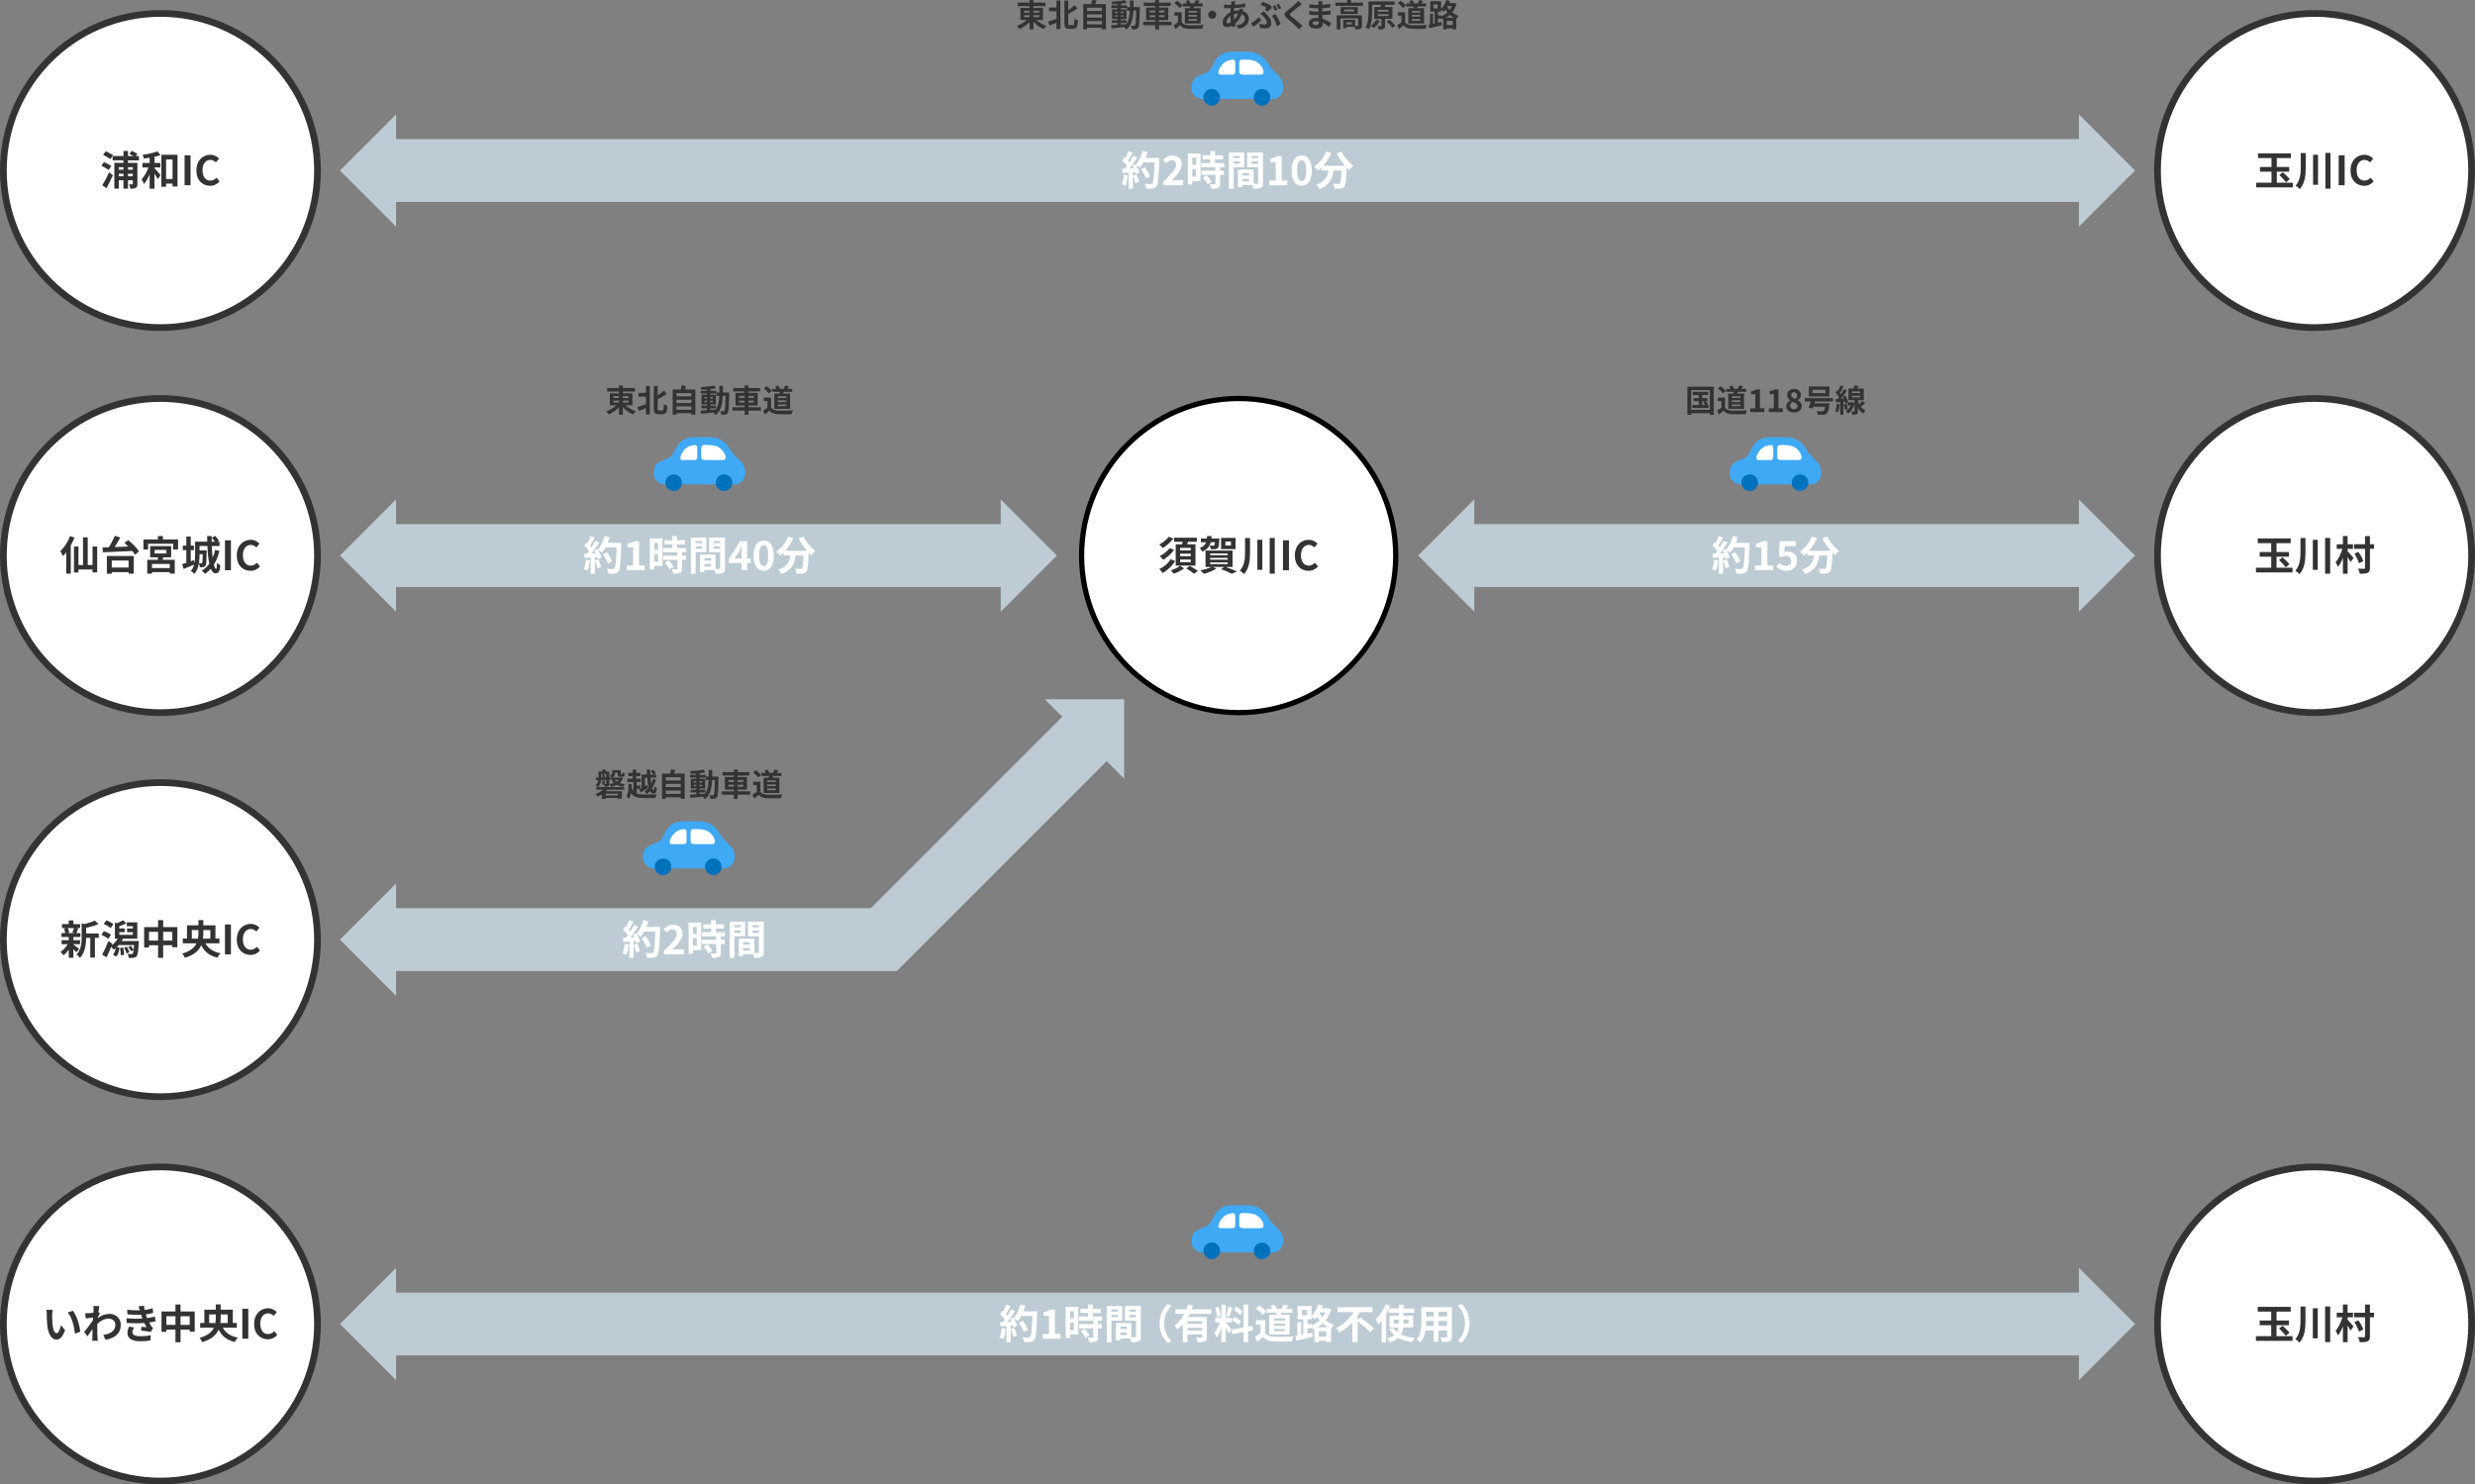 <?xml version="1.0" encoding="UTF-8"?><svg id="_レイヤー_2" xmlns="http://www.w3.org/2000/svg" viewBox="0 0 1103 661.55"><rect x="0" y="0" width="1103" height="661.55" fill="#808080" stroke="none"/><defs><style>.cls-1{fill:#333;}.cls-1,.cls-2,.cls-3,.cls-4,.cls-5{stroke-width:0px;}.cls-2{fill:#bdccd4;}.cls-6{stroke:#333;stroke-width:3px;}.cls-6,.cls-7{stroke-miterlimit:10;}.cls-6,.cls-7,.cls-4{fill:#fff;}.cls-3{fill:#3fa9f5;}.cls-7{stroke:#000;stroke-width:2.33px;}.cls-5{fill:#0071bc;}</style></defs><g id="_レイヤー_1-2"><rect class="cls-2" x="166.5" y="61.99" width="770" height="28"/><polygon class="cls-2" points="176.5 50.99 176.5 100.99 151.5 75.99 176.5 50.99"/><path class="cls-4" d="M502.64,78.14c-.18,1.69-.56,3.49-1.08,4.65-.38-.23-1.17-.61-1.64-.77.52-1.06.81-2.67.95-4.18l1.76.31ZM516.65,70.34s0,.72-.02.99c-.23,7.89-.49,10.73-1.24,11.69-.5.68-.97.88-1.73.99-.65.11-1.76.09-2.81.05-.04-.61-.32-1.55-.72-2.16,1.13.11,2.16.11,2.65.11.34,0,.54-.07.76-.31.54-.56.81-3.19,1.01-9.33h-4.97c-.49.88-.99,1.67-1.53,2.32-.36-.32-1.15-.86-1.69-1.19.63,1.13,1.21,2.47,1.4,3.37l-1.62.76c-.05-.29-.14-.61-.25-.97l-1.03.07v7.4h-1.89v-7.26l-2.67.18-.18-1.87,1.33-.05c.27-.34.56-.72.83-1.12-.52-.77-1.4-1.75-2.16-2.47l1.01-1.48.43.38c.5-.99,1.01-2.2,1.31-3.13l1.89.67c-.65,1.24-1.39,2.63-2.03,3.64.23.25.45.52.63.76.65-1.01,1.22-2.05,1.66-2.95l1.82.76c-1.01,1.58-2.27,3.42-3.44,4.88l1.82-.07c-.2-.43-.41-.86-.63-1.24l1.51-.67.13.22c1.33-1.42,2.39-3.73,2.97-6l2.2.47c-.23.88-.54,1.75-.88,2.57h6.14ZM506.48,77.72c.49,1.06.95,2.47,1.17,3.38l-1.69.59c-.14-.92-.61-2.38-1.06-3.47l1.58-.5ZM510.69,79.56c-.34-1.13-1.28-2.86-2.2-4.16l1.71-.86c.94,1.24,1.96,2.9,2.34,4.03l-1.85.99Z"/><path class="cls-4" d="M518.37,81.02c3.48-3.31,5.76-5.58,5.76-7.51,0-1.31-.72-2.11-2-2.11-.97,0-1.76.65-2.45,1.39l-1.44-1.44c1.22-1.31,2.41-2.04,4.23-2.04,2.52,0,4.2,1.6,4.2,4.05,0,2.27-2.09,4.61-4.47,7.09.67-.07,1.55-.14,2.18-.14h2.92v2.23h-8.93v-1.53Z"/><path class="cls-4" d="M535.01,80.64h-3.66v1.58h-1.98v-13.83h5.64v12.24ZM531.35,70.3v3.17h1.66v-3.17h-1.66ZM533.01,78.73v-3.38h-1.66v3.38h1.66ZM543.74,74.52v1.55h1.73v1.86h-1.73v3.92c0,1.03-.2,1.57-.9,1.89-.7.31-1.67.36-3.01.36-.07-.59-.4-1.44-.68-2.02.86.04,1.87.04,2.14.04.29,0,.38-.07.38-.32v-3.87h-6.32v-1.86h6.32v-1.55h-6.36v-1.87h4.07v-1.58h-3.46v-1.87h3.46v-1.89h2.11v1.89h3.6v1.87h-3.6v1.58h4.1v1.87h-1.85ZM537.78,78.14c.83.88,1.8,2.07,2.18,2.95l-1.84,1.06c-.32-.83-1.24-2.11-2.05-3.02l1.71-.99Z"/><path class="cls-4" d="M549.78,74.48v9.63h-2.12v-16.13h6.9v6.5h-4.77ZM549.78,69.53v.95h2.77v-.95h-2.77ZM552.56,72.95v-1.03h-2.77v1.03h2.77ZM562.85,81.58c0,1.15-.23,1.78-.95,2.12-.7.36-1.75.41-3.29.41-.05-.45-.25-1.12-.47-1.67h-4.47v.92h-1.94v-7.78h.88v-.02l6.05.02v6.37c.7.02,1.37.02,1.6,0,.32,0,.43-.11.43-.4v-7.04h-4.9v-6.54h7.06v13.59ZM556.64,77.15h-2.97v1.08h2.97v-1.08ZM556.64,80.87v-1.12h-2.97v1.12h2.97ZM557.83,69.53v.95h2.86v-.95h-2.86ZM560.69,72.99v-1.06h-2.86v1.06h2.86Z"/><path class="cls-4" d="M565.68,80.41h2.86v-8.08h-2.41v-1.64c1.33-.25,2.25-.59,3.1-1.12h1.96v10.84h2.5v2.14h-8.01v-2.14Z"/><path class="cls-4" d="M575.59,75.99c0-4.39,1.78-6.68,4.52-6.68s4.5,2.3,4.5,6.68-1.76,6.81-4.5,6.81-4.52-2.39-4.52-6.81ZM582.11,75.99c0-3.6-.85-4.61-2-4.61s-2.02,1.01-2.02,4.61.86,4.74,2.02,4.74,2-1.12,2-4.74Z"/><path class="cls-4" d="M597.77,67.5c1.13,2.29,3.39,4.9,5.35,6.41-.58.45-1.4,1.31-1.82,1.93-.38-.34-.76-.74-1.15-1.15v.13c-.2,5.44-.41,7.56-1.04,8.32-.45.58-.94.76-1.64.85-.61.09-1.66.09-2.72.05-.04-.65-.32-1.55-.7-2.16.99.07,1.93.09,2.38.09.32,0,.52-.04.72-.25.36-.38.56-1.98.72-5.74h-3.55c-.45,3.46-1.62,6.54-6.28,8.28-.27-.61-.9-1.49-1.42-1.98,4.07-1.31,5.01-3.67,5.37-6.3h-3.04v-1.26c-.47.49-.95.92-1.44,1.3-.4-.49-1.31-1.35-1.84-1.73,2.25-1.51,4.23-4,5.31-6.73l2.3.67c-.88,2.07-2.14,4.05-3.56,5.67h9.72c-1.42-1.66-2.77-3.64-3.76-5.53l2.11-.85Z"/><circle class="cls-6" cx="71.5" cy="75.99" r="70"/><path class="cls-1" d="M48.42,75.72c-.72-.52-2.21-1.33-3.24-1.89l1.17-1.58c1.01.47,2.54,1.22,3.29,1.69l-1.22,1.78ZM45.57,82.57c.86-1.39,2.11-3.67,3.08-5.78l1.66,1.3c-.86,1.93-1.87,4.01-2.84,5.78l-1.89-1.3ZM49.15,70.9c-.7-.5-2.16-1.37-3.2-1.94l1.21-1.57c.97.5,2.48,1.28,3.24,1.76l-1.24,1.75ZM57.04,71.46v1.13h4.2v9.34c0,.92-.14,1.46-.72,1.78-.56.34-1.35.38-2.45.36-.05-.54-.29-1.39-.54-1.93.58.04,1.19.04,1.39.04.2-.02.27-.09.27-.29v-1.55h-2.14v3.73h-2.03v-3.73h-2.07v3.73h-2v-11.49h4.07v-1.13h-4.83v-1.93h4.83v-2.25h2.03v2.25h2.34c-.58-.36-1.24-.77-1.75-1.04l1.15-1.26c.83.4,1.87.99,2.48,1.39l-.81.92h1.46v1.93h-4.88ZM52.94,74.5v1.12h2.07v-1.12h-2.07ZM55.01,78.55v-1.13h-2.07v1.13h2.07ZM57.04,74.5v1.12h2.14v-1.12h-2.14ZM59.18,78.55v-1.13h-2.14v1.13h2.14Z"/><path class="cls-1" d="M68.83,74.93c.72.72,2.34,2.61,2.74,3.1l-1.22,1.78c-.34-.61-.92-1.51-1.51-2.36v6.64h-2.16v-6.41c-.72,1.69-1.57,3.24-2.52,4.3-.2-.63-.72-1.48-1.08-2.02,1.22-1.3,2.38-3.37,3.08-5.35h-2.68v-1.98h3.21v-2.34c-.88.14-1.75.27-2.57.38-.09-.49-.34-1.21-.58-1.67,2.34-.32,4.97-.9,6.61-1.55l1.39,1.67c-.79.29-1.73.54-2.68.76v2.75h2.61v1.98h-2.61v.31ZM79.11,68.99v14.13h-2.21v-1.3h-2.88v1.42h-2.11v-14.26h7.2ZM76.9,79.78v-8.73h-2.88v8.73h2.88Z"/><path class="cls-1" d="M82.26,69.21h2.66v13.34h-2.66v-13.34Z"/><path class="cls-1" d="M87.53,75.94c0-4.39,2.83-6.97,6.19-6.97,1.69,0,3.04.81,3.91,1.71l-1.39,1.69c-.68-.65-1.46-1.12-2.47-1.12-2.02,0-3.53,1.73-3.53,4.59s1.37,4.65,3.48,4.65c1.15,0,2.03-.54,2.75-1.31l1.4,1.66c-1.1,1.28-2.52,1.96-4.25,1.96-3.37,0-6.1-2.41-6.1-6.86Z"/><polygon class="cls-2" points="926.5 100.99 926.5 50.99 951.5 75.99 926.5 100.99"/><circle class="cls-6" cx="1031.5" cy="75.99" r="70"/><path class="cls-1" d="M1021.81,81.41v2.09h-16.31v-2.09h6.81v-4.9h-5.15v-2.09h5.15v-3.96h-6.01v-2.11h14.69v2.11h-6.32v3.96h5.53v2.09h-5.53v4.9h7.15ZM1017.35,76.75c.97.92,2.39,2.23,3.1,3.06l-1.62,1.44c-.65-.85-2.03-2.25-3.02-3.26l1.55-1.24Z"/><path class="cls-1" d="M1027.57,68.2v6.21c0,3.49-.27,7.15-2.67,9.87-.41-.49-1.28-1.21-1.84-1.55,2.05-2.34,2.29-5.37,2.29-8.34v-6.19h2.21ZM1033.04,68.97v13.4h-2.2v-13.4h2.2ZM1038.59,68.16v15.9h-2.27v-15.9h2.27Z"/><path class="cls-1" d="M1042.25,69.21h2.66v13.34h-2.66v-13.34Z"/><path class="cls-1" d="M1047.53,75.94c0-4.39,2.83-6.97,6.19-6.97,1.69,0,3.04.81,3.91,1.71l-1.39,1.69c-.68-.65-1.46-1.12-2.47-1.12-2.02,0-3.53,1.73-3.53,4.59s1.37,4.65,3.48,4.65c1.15,0,2.03-.54,2.75-1.31l1.4,1.66c-1.1,1.28-2.52,1.96-4.25,1.96-3.37,0-6.1-2.41-6.1-6.86Z"/><path class="cls-3" d="M564.34,27.17c1.05,1.43,1.83,2.98,2.63,3.78s1.75,1.8,3.29,3.34c1.53,1.53,2.41,5.09.88,7.55-.89,1.43-2.32,2.28-4.01,2.28h-31.22c-1.12,0-2.2-.19-3.75-1.74-1.68-1.68-1.22-5.72.06-7.14,1.66-1.85,5.36-2.35,6.57-3.56,1.21-1.21,1.77-3.25,2.91-4.91,1.89-2.75,4.48-3.69,7.22-3.69h7.3c3.94,0,6.47,1.86,8.12,4.1Z"/><path class="cls-5" d="M543.72,43.37c0,2.05-1.66,3.71-3.71,3.71s-3.71-1.66-3.71-3.71,1.66-3.7,3.71-3.7,3.71,1.66,3.71,3.7Z"/><circle class="cls-5" cx="562.41" cy="43.37" r="3.7" transform="translate(518.37 605.73) rotate(-89.93)"/><path class="cls-4" d="M550.51,32.02c0,.94-.6,1.25-1.34,1.25h-5.23c-1.81,0-.83-2.74.93-4.67s4.49-2.09,4.86-2c.72.18.77.85.77,1.58v3.85ZM552.27,32.02c0,.94.87,1.25,1.94,1.25h7.57c2.62,0,1.1-3.81-1.56-5.61-1.89-1.27-6.28-1.16-6.82-1.07-1.04.18-1.12.85-1.12,1.58v3.85Z"/><path class="cls-1" d="M461.81,8.89c1.19,1.09,2.9,2.09,4.52,2.63-.39.34-.92,1.01-1.19,1.44-1.64-.69-3.32-1.89-4.59-3.26v3.4h-1.72v-3.33c-1.26,1.34-2.89,2.48-4.51,3.17-.27-.41-.78-1.06-1.15-1.4,1.6-.55,3.25-1.54,4.41-2.65h-2.83V3.54h4.08v-.8h-5.27v-1.56h5.27V.04h1.72v1.15h5.39v1.56h-5.39v.8h4.27v5.35h-3.01ZM456.36,5.62h2.47v-.83h-2.47v.83ZM456.36,7.65h2.47v-.85h-2.47v.85ZM460.54,4.79v.83h2.58v-.83h-2.58ZM463.12,6.79h-2.58v.85h2.58v-.85Z"/><path class="cls-1" d="M470.83.25h1.75v12.71h-1.75v-2.87c-1.06.46-2.14.91-3.05,1.29l-.74-1.71c.95-.28,2.38-.77,3.8-1.27v-3.39h-3.31v-1.67h3.31V.25ZM478.12,11.19c.53,0,.62-.56.71-2.82.41.32,1.13.66,1.6.76-.17,2.68-.57,3.71-2.14,3.71h-1.88c-1.6,0-2.06-.59-2.06-2.56V.27h1.72v4.2c1.06-.69,2.1-1.47,2.87-2.13l1.2,1.5c-1.23.84-2.7,1.67-4.08,2.38v4.09c0,.78.08.88.59.88h1.46Z"/><path class="cls-1" d="M492.87,1.83v11.25h-1.78v-.69h-6.65v.7h-1.69V1.83h3.59c.15-.6.31-1.27.38-1.83l2.02.22c-.21.56-.43,1.11-.66,1.61h4.8ZM484.44,3.43v1.44h6.65v-1.44h-6.65ZM484.44,6.42v1.44h6.65v-1.44h-6.65ZM491.09,10.86v-1.46h-6.65v1.46h6.65Z"/><path class="cls-1" d="M507.97,3.18s-.01.55-.01.74c-.13,5.73-.24,7.76-.69,8.41-.32.46-.64.6-1.11.7-.42.08-1.06.07-1.74.06-.03-.46-.21-1.13-.49-1.6.62.06,1.15.07,1.42.07.21,0,.35-.06.48-.24.29-.38.43-2.09.52-6.61h-1.26c-.18,3.75-.83,6.64-3.18,8.5-.21-.34-.62-.8-.98-1.11-2.02.21-4.03.42-5.55.55l-.2-1.4c.78-.06,1.76-.13,2.84-.2v-.84h-2.47v-1.18h2.47v-.55h-2.41v-4.33h2.41v-.55h-2.76v-1.21h2.76v-.56c-.81.06-1.61.1-2.37.11-.06-.34-.21-.85-.36-1.18,2.07-.11,4.5-.35,6.04-.69l.73,1.25c-.74.15-1.61.28-2.52.38v.69h2.69v.77h1.32c.01-.92.01-1.89.01-2.93h1.6c0,1.02,0,2-.03,2.93h2.84ZM496.93,5.83h1.09v-.62h-1.09v.62ZM498.02,7.45v-.63h-1.09v.63h1.09ZM499.53,10.93c.8-.06,1.62-.13,2.44-.2,1.09-1.51,1.43-3.52,1.53-6.02h-1.27v-1.09h-2.69v.55h2.48v4.33h-2.48v.55h2.54v1.18h-2.54v.71ZM500.63,5.83v-.62h-1.09v.62h1.09ZM499.53,6.82v.63h1.09v-.63h-1.09Z"/><path class="cls-1" d="M522.11,11.23h-5.59v1.89h-1.71v-1.89h-5.42v-1.5h5.42v-.76h-4.03V3.36h4.03v-.67h-5.08v-1.51h5.08V.04h1.71v1.13h5.18v1.51h-5.18v.67h4.13v5.62h-4.13v.76h5.59v1.5ZM512.37,5.55h2.44v-.85h-2.44v.85ZM514.81,7.65v-.85h-2.44v.85h2.44ZM516.52,4.69v.85h2.45v-.85h-2.45ZM518.97,6.79h-2.45v.85h2.45v-.85Z"/><path class="cls-1" d="M526.61,9.86c.57.94,1.62,1.32,3.08,1.37,1.64.07,4.79.03,6.65-.11-.18.39-.43,1.21-.52,1.68-1.68.08-4.5.11-6.16.04-1.72-.07-2.87-.46-3.78-1.55-.62.55-1.23,1.09-2,1.68l-.81-1.74c.6-.35,1.3-.81,1.92-1.29v-2.96h-1.61v-1.53h3.24v4.4ZM525.64,3.57c-.43-.67-1.43-1.6-2.26-2.21l1.23-1.01c.84.59,1.86,1.46,2.34,2.12l-1.32,1.11ZM530.35,3.64c.06-.25.1-.5.14-.76h-3.39v-1.34h1.95c-.17-.34-.41-.71-.64-1.01l1.32-.49c.38.42.77,1.02.91,1.43l-.17.07h1.75c.27-.45.57-1.08.74-1.51l1.65.35c-.25.42-.5.83-.73,1.16h2.14v1.34h-3.74c-.11.27-.24.52-.35.76h3.15v6.82h-7.03V3.64h2.3ZM533.43,4.85h-3.8v.73h3.8v-.73ZM533.43,6.68h-3.8v.73h3.8v-.73ZM533.43,8.52h-3.8v.74h3.8v-.74Z"/><path class="cls-1" d="M542.01,6.57c0,.98-.81,1.79-1.79,1.79s-1.79-.81-1.79-1.79.81-1.79,1.79-1.79,1.79.81,1.79,1.79Z"/><path class="cls-1" d="M550.37,1.36c-.04.24-.1.49-.14.77,1.71-.07,3.22-.25,4.76-.62v1.62c-1.36.25-3.24.42-4.96.49-.04.42-.08.85-.1,1.27.67-.15,1.4-.25,2.09-.25h.25c.06-.28.11-.63.13-.84l1.71.41c-.06.15-.17.45-.25.71,1.62.53,2.7,1.81,2.7,3.43,0,1.99-1.16,3.91-4.61,4.43l-.92-1.47c2.7-.29,3.8-1.67,3.8-3.04,0-.84-.49-1.58-1.46-1.96-.76,1.91-1.88,3.38-2.94,4.26.1.35.21.7.32,1.04l-1.61.49c-.06-.18-.13-.38-.18-.57-.69.34-1.43.56-2.17.56-1.02,0-1.89-.62-1.89-2.03,0-1.81,1.48-3.68,3.45-4.61.03-.6.07-1.19.13-1.76h-.45c-.73,0-1.82-.06-2.48-.08l-.04-1.62c.49.08,1.72.2,2.58.2h.56c.03-.27.06-.52.08-.76.01-.27.04-.6.03-.84l1.82.04c-.08.28-.14.53-.2.74ZM547.19,10.38c.39,0,.9-.17,1.4-.46-.15-.87-.27-1.84-.29-2.8-1.05.71-1.75,1.78-1.75,2.58,0,.45.2.69.64.69ZM550.05,8.75c.66-.69,1.29-1.54,1.76-2.68-.74.01-1.39.14-1.93.31v.04c0,.85.06,1.62.17,2.33Z"/><path class="cls-1" d="M558.56,11.89l-1.06-1.5c1.2-.66,2.73-1.85,3.57-2.75l1.05,1.36c-.78.84-2.06,1.98-3.56,2.89ZM563.43,10.93c.71,0,1.2-.25,1.2-.91,0-.85-.97-2.12-1.6-2.75-.35-.34-.83-.76-1.29-1.11l1.37-1.13c.41.41.77.76,1.13,1.13,1.5,1.5,2.33,2.76,2.33,4.05,0,1.88-1.33,2.44-2.79,2.44-.77,0-1.58-.08-2.27-.21l-.25-1.85c.76.22,1.48.34,2.16.34ZM564.54,3.49c-.62-.41-1.75-.98-2.8-1.37l1.04-1.29c1.16.43,2.66,1.08,3.61,1.67l.42,1.09c-.38.31-1.46,1.18-2.03,1.57l-1.12-1.02c.34-.22.69-.49.88-.64ZM566.82,7.06l1.51-.81c.88,1.08,1.98,3.21,2.4,4.51l-1.69.91c-.35-1.4-1.27-3.45-2.21-4.61ZM569.34,4.29l-1.12.49c-.29-.57-.73-1.41-1.11-1.96l1.11-.45c.36.52.85,1.4,1.12,1.92ZM571.02,3.64l-1.12.48c-.28-.59-.74-1.4-1.12-1.93l1.11-.45c.36.52.88,1.42,1.13,1.91Z"/><path class="cls-1" d="M579.01,2.76c-.91.73-2.76,2.16-3.7,2.96-.74.64-.73.8.03,1.46,1.05.88,3.71,2.98,5.14,4.37l-1.64,1.5c-.39-.43-.8-.88-1.22-1.3-.85-.88-2.91-2.63-4.19-3.73-1.4-1.19-1.29-1.93.11-3.11,1.11-.9,3.03-2.45,3.96-3.36.41-.41.85-.85,1.08-1.19l1.64,1.44c-.43.34-.9.7-1.22.97Z"/><path class="cls-1" d="M589.28,1.55c-.01.14-.01.35-.01.57,1.15-.06,2.31-.17,3.54-.38v1.61c-.94.11-2.21.24-3.57.31v1.44c1.42-.07,2.61-.18,3.74-.34v1.65c-1.27.14-2.37.24-3.71.28.03.53.06,1.11.1,1.67,1.77.5,3.11,1.44,3.92,2.12l-1.01,1.57c-.76-.7-1.71-1.44-2.83-1.95.01.2.01.36.01.52,0,1.19-.91,2.12-2.76,2.12-2.24,0-3.42-.85-3.42-2.34s1.3-2.41,3.46-2.41c.29,0,.59.01.87.04-.03-.43-.04-.88-.06-1.3h-.73c-.81,0-2.41-.07-3.33-.18v-1.65c.9.17,2.62.27,3.36.27h.67c0-.46,0-.97.01-1.44h-.52c-.88,0-2.51-.13-3.43-.25l-.04-1.6c1.01.17,2.61.31,3.46.31h.55v-.66c0-.27-.03-.7-.08-.97h1.89c-.04.28-.07.63-.08.99ZM586.45,11.16c.74,0,1.23-.21,1.23-1.02,0-.15,0-.35-.01-.6-.38-.06-.76-.1-1.15-.1-.99,0-1.54.39-1.54.87,0,.53.5.85,1.47.85Z"/><path class="cls-1" d="M607.41,1.19v1.42h-12.24v-1.42h5.18V.01h1.69v1.18h5.36ZM606.96,11.35c0,.77-.15,1.22-.7,1.47-.52.25-1.26.27-2.27.27-.04-.32-.17-.76-.32-1.12h-3.61v.63h-1.46v-3.77h5.35v2.72c.48.01.91.01,1.06,0,.21-.01.27-.06.27-.22v-3.12h-7.93v4.92h-1.62v-6.3h11.23v4.54ZM605.11,3.14v3.08h-7.65v-3.08h7.65ZM603.42,4.24h-4.37v.85h4.37v-.85ZM602.48,9.93h-2.42v.91h2.42v-.91Z"/><path class="cls-1" d="M617.26,8.39v3.1c0,.76-.13,1.16-.66,1.39-.53.24-1.26.24-2.24.24-.06-.45-.27-1.04-.46-1.47.62.03,1.29.03,1.48.01.21,0,.27-.04.27-.21v-3.05h-3.21V3.12h2.79c.06-.34.11-.67.13-.97h-3.84v2.63c0,2.38-.2,5.98-1.43,8.29-.32-.28-1.05-.67-1.47-.83,1.16-2.14,1.26-5.28,1.26-7.47V.64h11.68v1.51h-4.38.2s-.29.97-.29.97h3.46v5.27h-3.28ZM614.91,9.29c-.66,1.23-1.71,2.45-2.7,3.21-.32-.28-.98-.76-1.37-.98.99-.62,1.95-1.65,2.47-2.68l1.61.45ZM614.07,5.17h4.76v-.8h-4.76v.8ZM614.07,7.14h4.76v-.81h-4.76v.81ZM619.22,8.77c.92.81,2.07,1.93,2.59,2.73l-1.37.9c-.46-.8-1.57-1.99-2.49-2.83l1.27-.8Z"/><path class="cls-1" d="M626.18,9.86c.57.94,1.62,1.32,3.08,1.37,1.64.07,4.79.03,6.65-.11-.18.39-.43,1.21-.52,1.68-1.68.08-4.5.11-6.16.04-1.72-.07-2.87-.46-3.78-1.55-.62.55-1.23,1.09-2,1.68l-.81-1.74c.6-.35,1.3-.81,1.92-1.29v-2.96h-1.61v-1.53h3.24v4.4ZM625.21,3.57c-.43-.67-1.43-1.6-2.26-2.21l1.23-1.01c.84.59,1.86,1.46,2.34,2.12l-1.32,1.11ZM629.92,3.64c.06-.25.1-.5.14-.76h-3.39v-1.34h1.95c-.17-.34-.41-.71-.64-1.01l1.32-.49c.38.42.77,1.02.91,1.43l-.17.07h1.75c.27-.45.57-1.08.74-1.51l1.65.35c-.25.42-.5.83-.73,1.16h2.14v1.34h-3.74c-.11.27-.24.52-.35.76h3.15v6.82h-7.03V3.64h2.3ZM633,4.85h-3.8v.73h3.8v-.73ZM633,6.68h-3.8v.73h3.8v-.73ZM633,8.52h-3.8v.74h3.8v-.74Z"/><path class="cls-1" d="M649.1,1.75c-.43,1.47-1.09,2.73-1.95,3.77.81.64,1.78,1.2,2.9,1.55-.34.31-.81.97-1.04,1.4h-.03s0,4.57,0,4.57h-1.6v-.43h-2.63v.48h-1.54v-4.55l-.32.14c-.11-.22-.32-.53-.52-.8v.41h-1.54v1.86l1.65-.38.15,1.47c-1.96.49-4.09.98-5.67,1.34l-.29-1.6.63-.11v-4.71h1.36v4.43l.7-.14v-5.27h-1.96V.55h4.83v3.47c1.02-.98,1.86-2.47,2.33-3.99l1.58.39c-.11.31-.22.63-.35.94h1.96l.29-.06,1.05.45ZM638.86,3.75h1.85v-1.78h-1.85v1.78ZM642.38,7.26c.97-.42,1.89-1.02,2.68-1.75-.34-.41-.62-.83-.87-1.23-.27.35-.55.67-.83.97-.24-.25-.74-.7-1.12-.95v.9h-1.4v1.64h1.54v.43ZM647.85,7.91c-.64-.38-1.22-.8-1.75-1.27-.53.49-1.11.9-1.72,1.27h3.47ZM647.39,11.18v-1.86h-2.63v1.86h2.63ZM645.12,2.77l-.11.21c.28.48.63.97,1.02,1.44.41-.52.74-1.06,1.02-1.65h-1.93Z"/><rect class="cls-2" x="166.5" y="576.05" width="770" height="28"/><polygon class="cls-2" points="176.5 565.05 176.5 615.05 151.5 590.05 176.5 565.05"/><path class="cls-4" d="M448.2,592.2c-.18,1.69-.56,3.49-1.08,4.65-.38-.23-1.17-.61-1.64-.77.52-1.06.81-2.67.95-4.18l1.76.31ZM462.21,584.4s0,.72-.02.99c-.23,7.89-.49,10.73-1.24,11.69-.5.68-.97.88-1.73.99-.65.11-1.76.09-2.81.05-.04-.61-.32-1.55-.72-2.16,1.13.11,2.16.11,2.65.11.34,0,.54-.07.76-.31.54-.56.81-3.19,1.01-9.33h-4.97c-.49.88-.99,1.67-1.53,2.32-.36-.32-1.15-.86-1.69-1.19.63,1.13,1.21,2.47,1.4,3.37l-1.62.76c-.05-.29-.14-.61-.25-.97l-1.03.07v7.4h-1.89v-7.26l-2.67.18-.18-1.87,1.33-.05c.27-.34.56-.72.83-1.12-.52-.77-1.4-1.75-2.16-2.47l1.01-1.48.43.38c.5-.99,1.01-2.2,1.31-3.13l1.89.67c-.65,1.24-1.39,2.63-2.03,3.64.23.25.45.52.63.76.65-1.01,1.22-2.05,1.66-2.95l1.82.76c-1.01,1.58-2.27,3.42-3.44,4.88l1.82-.07c-.2-.43-.41-.86-.63-1.24l1.51-.67.13.22c1.33-1.42,2.39-3.73,2.97-6l2.2.47c-.23.88-.54,1.75-.88,2.57h6.14ZM452.03,591.79c.49,1.06.95,2.47,1.17,3.38l-1.69.59c-.14-.92-.61-2.38-1.06-3.47l1.58-.5ZM456.25,593.62c-.34-1.13-1.28-2.86-2.2-4.16l1.71-.86c.94,1.24,1.96,2.9,2.34,4.03l-1.85.99Z"/><path class="cls-4" d="M464.63,594.47h2.86v-8.08h-2.41v-1.64c1.33-.25,2.25-.59,3.1-1.12h1.96v10.84h2.5v2.14h-8.01v-2.14Z"/><path class="cls-4" d="M480.56,594.7h-3.66v1.58h-1.98v-13.83h5.64v12.24ZM476.91,584.37v3.17h1.66v-3.17h-1.66ZM478.57,592.79v-3.38h-1.66v3.38h1.66ZM489.3,588.58v1.55h1.73v1.86h-1.73v3.92c0,1.03-.2,1.57-.9,1.89-.7.31-1.67.36-3.01.36-.07-.59-.4-1.44-.68-2.02.86.04,1.87.04,2.14.04.29,0,.38-.07.38-.32v-3.87h-6.32v-1.86h6.32v-1.55h-6.36v-1.87h4.07v-1.58h-3.46v-1.87h3.46v-1.89h2.11v1.89h3.6v1.87h-3.6v1.58h4.1v1.87h-1.85ZM483.34,592.2c.83.88,1.8,2.07,2.18,2.95l-1.84,1.06c-.32-.83-1.24-2.11-2.05-3.02l1.71-.99Z"/><path class="cls-4" d="M495.34,588.55v9.63h-2.12v-16.13h6.9v6.5h-4.77ZM495.34,583.59v.95h2.77v-.95h-2.77ZM498.11,587.02v-1.03h-2.77v1.03h2.77ZM508.41,595.64c0,1.15-.23,1.78-.95,2.12-.7.36-1.75.41-3.29.41-.05-.45-.25-1.12-.47-1.67h-4.47v.92h-1.94v-7.78h.88v-.02l6.05.02v6.37c.7.02,1.37.02,1.6,0,.32,0,.43-.11.43-.4v-7.04h-4.9v-6.54h7.06v13.59ZM502.2,591.21h-2.97v1.08h2.97v-1.08ZM502.2,594.94v-1.12h-2.97v1.12h2.97ZM503.39,583.59v.95h2.86v-.95h-2.86ZM506.25,587.05v-1.06h-2.86v1.06h2.86Z"/><path class="cls-4" d="M520.33,581.13l1.71.76c-1.8,1.94-3.22,4.43-3.22,7.89s1.42,5.94,3.22,7.89l-1.71.76c-1.94-1.91-3.55-4.79-3.55-8.64s1.6-6.73,3.55-8.64Z"/><path class="cls-4" d="M530.23,585.54c-.22.49-.45.95-.72,1.42h8.34v8.89c0,1.06-.2,1.64-.94,1.96-.7.34-1.73.36-3.19.36-.09-.59-.38-1.49-.65-2.07.92.05,1.96.05,2.27.05.31-.02.41-.11.41-.36v-1.08h-6.5v3.44h-2.12v-7.83c-.72.79-1.49,1.51-2.38,2.11-.31-.47-.99-1.24-1.4-1.64,1.91-1.28,3.4-3.17,4.48-5.26h-3.94v-2.02h4.84c.29-.74.52-1.46.7-2.18l2.21.5c-.18.56-.36,1.12-.58,1.67h8.79v2.02h-9.63ZM535.75,588.83h-6.5v1.15h6.5v-1.15ZM535.75,592.94v-1.17h-6.5v1.17h6.5Z"/><path class="cls-4" d="M547.56,594.15c-.27-.58-.77-1.51-1.3-2.34v6.32h-1.98v-6.36c-.58,1.67-1.3,3.35-2.07,4.43-.18-.65-.65-1.62-.97-2.21.9-1.1,1.82-3.02,2.38-4.66h-2.05v-2h2.72v-5.89h1.98v5.89h2.67v2h-2.67v.13c.52.52,2.23,2.54,2.61,3.04l-1.31,1.66ZM542.36,587c-.04-1.12-.4-2.86-.81-4.16l1.49-.4c.47,1.3.83,3.01.92,4.12l-1.6.43ZM549.25,582.75c-.47,1.44-.99,3.15-1.44,4.2l-1.35-.38c.36-1.13.79-2.95.99-4.21l1.8.4ZM556.24,593.3v4.86h-2.02v-4.5l-5.02.9-.32-2,5.35-.96v-10.26h2.02v9.9l1.84-.34.32,2-2.16.4ZM550.08,586.76c1.04.56,2.38,1.42,3.02,2.07l-1.08,1.71c-.59-.67-1.91-1.62-2.95-2.25l1.01-1.53ZM552.69,586.12c-.56-.7-1.8-1.67-2.79-2.34l1.03-1.44c1.01.59,2.29,1.51,2.86,2.18l-1.1,1.6Z"/><path class="cls-4" d="M563.85,594c.74,1.21,2.09,1.69,3.96,1.76,2.11.09,6.16.04,8.55-.14-.23.5-.56,1.55-.67,2.16-2.16.11-5.78.14-7.92.05-2.21-.09-3.69-.59-4.86-2-.79.7-1.58,1.4-2.57,2.16l-1.04-2.23c.77-.45,1.67-1.04,2.47-1.66v-3.8h-2.07v-1.96h4.16v5.65ZM562.61,585.92c-.56-.86-1.84-2.05-2.9-2.84l1.58-1.3c1.08.76,2.39,1.87,3.01,2.72l-1.69,1.42ZM568.66,586.01c.07-.32.13-.65.18-.97h-4.36v-1.73h2.5c-.22-.43-.52-.92-.83-1.3l1.69-.63c.49.54.99,1.31,1.17,1.84l-.22.09h2.25c.34-.58.74-1.39.95-1.95l2.12.45c-.32.54-.65,1.06-.94,1.5h2.75v1.73h-4.81c-.14.34-.31.67-.45.97h4.05v8.77h-9.04v-8.77h2.95ZM572.62,587.56h-4.88v.94h4.88v-.94ZM572.62,589.91h-4.88v.94h4.88v-.94ZM572.62,592.27h-4.88v.95h4.88v-.95Z"/><path class="cls-4" d="M593.32,583.58c-.56,1.89-1.4,3.51-2.5,4.84,1.04.83,2.29,1.55,3.73,2-.43.4-1.04,1.24-1.33,1.8l-.04-.02v5.89h-2.05v-.56h-3.39v.61h-1.98v-5.85l-.41.18c-.14-.29-.41-.68-.67-1.03v.52h-1.98v2.39l2.12-.49.2,1.89c-2.52.63-5.26,1.26-7.29,1.73l-.38-2.05.81-.14v-6.05h1.75v5.69l.9-.18v-6.77h-2.52v-5.96h6.21v4.46c1.31-1.26,2.39-3.17,2.99-5.13l2.03.5c-.14.4-.29.81-.45,1.21h2.52l.38-.07,1.35.58ZM580.16,586.15h2.38v-2.29h-2.38v2.29ZM584.68,590.65c1.24-.54,2.43-1.31,3.44-2.25-.43-.52-.79-1.06-1.12-1.58-.34.45-.7.86-1.06,1.24-.31-.32-.95-.9-1.44-1.22v1.15h-1.8v2.11h1.98v.56ZM591.72,591.5c-.83-.49-1.57-1.03-2.25-1.64-.68.63-1.42,1.15-2.21,1.64h4.47ZM591.12,595.69v-2.39h-3.39v2.39h3.39ZM588.21,584.89l-.14.27c.36.61.81,1.24,1.31,1.85.52-.67.95-1.37,1.31-2.12h-2.48Z"/><path class="cls-4" d="M606.35,587.18c1.93,1.39,4.7,3.46,6,4.88l-1.82,1.64c-1.12-1.33-3.56-3.38-5.51-4.88v9.33h-2.34v-8.79c-1.64,1.75-3.57,3.31-5.73,4.43-.34-.58-1.01-1.46-1.48-1.94,3.28-1.53,6.09-4.32,7.76-7.08h-7.18v-2.2h15.61v2.2h-5.6c-.31.56-.67,1.12-1.04,1.66v1.87l1.33-1.12Z"/><path class="cls-4" d="M625.38,591.59c-.14,1.12-.45,2.18-.99,3.13,1.66.79,3.73,1.3,6.16,1.51-.45.47-1.01,1.35-1.28,1.91-2.43-.31-4.48-.94-6.16-1.89-.86.79-2.09,1.46-3.69,1.93-.27-.47-.9-1.33-1.33-1.78,1.44-.32,2.5-.79,3.28-1.39-.88-.74-1.6-1.66-2.21-2.68l1.75-.54c.43.7,1.01,1.31,1.67,1.85.36-.65.56-1.31.67-2.05h-4.02v-5.26h4.14v-1.26h-4.52v-1.66c-.32.7-.68,1.39-1.08,2.07v12.73h-2.03v-9.67c-.49.61-.97,1.19-1.48,1.69-.2-.52-.77-1.67-1.13-2.2,1.71-1.62,3.39-4.16,4.36-6.72l1.98.65c-.16.38-.32.76-.49,1.15h4.39v-1.64h2.12v1.64h4.77v1.95h-4.77v1.26h4.29v5.26h-4.39ZM623.36,589.86v-1.78h-2.21v1.78h2.21ZM625.48,588.08v1.78h2.23v-1.78h-2.23Z"/><path class="cls-4" d="M647.03,595.64c0,1.15-.25,1.73-.97,2.05-.74.36-1.84.4-3.46.38-.07-.58-.41-1.49-.68-2.05,1.01.05,2.2.04,2.52.04.34,0,.47-.11.47-.43v-2.7h-3.8v5.02h-2.16v-5.02h-3.67c-.32,1.96-.97,3.94-2.27,5.35-.34-.4-1.21-1.13-1.69-1.39,1.96-2.16,2.12-5.37,2.12-7.89v-6.43h13.59v13.07ZM638.95,590.9v-2.21h-3.39v.32c0,.58-.02,1.22-.05,1.89h3.44ZM635.56,584.6v2.09h3.39v-2.09h-3.39ZM644.91,584.6h-3.8v2.09h3.8v-2.09ZM644.91,590.9v-2.21h-3.8v2.21h3.8Z"/><path class="cls-4" d="M651.36,598.41l-1.71-.76c1.8-1.94,3.22-4.43,3.22-7.89s-1.42-5.94-3.22-7.89l1.71-.76c1.94,1.91,3.55,4.79,3.55,8.64s-1.6,6.73-3.55,8.64Z"/><circle class="cls-6" cx="71.5" cy="590.05" r="70"/><path class="cls-1" d="M23.25,585.94c-.02,1.17,0,2.52.11,3.82.25,2.59.79,4.38,1.93,4.38.85,0,1.57-2.11,1.91-3.55l1.8,2.2c-1.19,3.13-2.32,4.23-3.76,4.23-1.98,0-3.69-1.78-4.2-6.61-.18-1.66-.2-3.76-.2-4.86,0-.5-.04-1.28-.14-1.84l2.77.04c-.13.65-.22,1.69-.22,2.2ZM35.75,593.48l-2.36.92c-.29-2.9-1.24-7.27-3.21-9.51l2.29-.74c1.71,2.07,3.08,6.57,3.28,9.33Z"/><path class="cls-1" d="M41.63,582.01l2.63.09c-.11.5-.25,1.42-.4,2.56l.67.85c-.25.32-.61.92-.92,1.39-.02.16-.02.34-.04.5,1.82-1.35,3.67-1.85,5.29-1.85,2.77,0,4.95,1.96,4.97,4.86,0,3.64-2.29,5.82-6.75,6.7l-1.08-2.18c3.17-.47,5.44-1.76,5.42-4.57,0-1.4-1.13-2.7-2.93-2.7-1.91,0-3.58.92-5.1,2.3-.02.52-.04,1.04-.04,1.51,0,1.48,0,2.99.11,4.68.02.32.07.97.13,1.39h-2.48c.04-.4.05-1.04.05-1.33.04-1.4.05-2.45.07-3.96-.76,1.13-1.64,2.45-2.27,3.29l-1.42-1.96c1.03-1.26,2.83-3.64,3.85-5.15.04-.41.07-.85.09-1.28-.88.11-2.27.29-3.28.43l-.23-2.3c.52.02.94.02,1.57-.02.52-.04,1.31-.13,2.09-.23.04-.68.07-1.19.07-1.39,0-.52.02-1.06-.07-1.62Z"/><path class="cls-1" d="M63.46,587.61c-.09-.22-.16-.43-.23-.63-.14-.41-.25-.76-.36-1.06-1.69.09-3.8.05-6.07-.16l-.13-2.07c2.14.25,3.98.32,5.64.27-.18-.58-.36-1.15-.58-1.78l2.41-.27c.09.65.2,1.28.32,1.89,1.24-.16,2.4-.41,3.55-.77l.29,2.07c-.99.27-2.12.5-3.31.67.09.29.18.58.27.85.09.25.2.52.31.81,1.48-.18,2.56-.49,3.44-.72l.36,2.12c-.83.22-1.8.41-2.88.56.31.58.61,1.13.94,1.6.23.34.49.61.81.92l-1.1,1.66c-1.01-.2-2.95-.43-4.27-.58l.18-1.71c.76.07,1.73.16,2.27.22-.38-.63-.72-1.26-1.01-1.87-2.21.14-5.11.14-7.83-.02l-.13-2.12c2.68.25,5.11.27,7.11.14ZM59.02,593.64c0,1.33,1.26,1.87,3.64,1.87,1.71,0,3.24-.14,4.52-.4l-.13,2.29c-1.26.22-2.9.34-4.38.34-3.6,0-5.83-1.06-5.87-3.64-.04-1.15.36-2.03.77-2.9l2.23.43c-.43.59-.79,1.22-.79,2Z"/><path class="cls-1" d="M86.78,584.48v8.98h-2.25v-.9h-4.07v5.62h-2.27v-5.62h-4.05v.99h-2.16v-9.08h6.21v-3.12h2.27v3.12h6.32ZM78.19,590.45v-3.87h-4.05v3.87h4.05ZM84.53,590.45v-3.87h-4.07v3.87h4.07Z"/><path class="cls-1" d="M99.3,591.71c1.28,2.27,3.42,3.78,6.73,4.41-.49.43-1.1,1.37-1.39,1.96-3.62-.86-5.78-2.68-7.22-5.55-.99,2.32-3.08,4.38-7.27,5.6-.22-.5-.79-1.44-1.19-1.89,3.62-1.01,5.46-2.67,6.36-4.54h-6.12v-2.11h1.87v-5.92h5.1v-2.34h2.18v2.34h5.4v5.92h1.78v2.11h-6.23ZM95.99,589.61c.14-.79.18-1.58.18-2.36v-1.46h-2.94v3.82h2.75ZM98.35,585.79v1.48c0,.77-.04,1.55-.13,2.34h3.26v-3.82h-3.13Z"/><path class="cls-1" d="M108,583.27h2.66v13.34h-2.66v-13.34Z"/><path class="cls-1" d="M113.27,590c0-4.39,2.83-6.97,6.19-6.97,1.69,0,3.04.81,3.91,1.71l-1.39,1.69c-.68-.65-1.46-1.12-2.47-1.12-2.02,0-3.53,1.73-3.53,4.59s1.37,4.65,3.48,4.65c1.15,0,2.03-.54,2.75-1.31l1.4,1.66c-1.1,1.28-2.52,1.96-4.25,1.96-3.37,0-6.1-2.41-6.1-6.86Z"/><polygon class="cls-2" points="926.5 615.05 926.5 565.05 951.5 590.05 926.5 615.05"/><circle class="cls-6" cx="1031.5" cy="590.05" r="70"/><path class="cls-1" d="M1021.69,595.48v2.09h-16.31v-2.09h6.81v-4.9h-5.15v-2.09h5.15v-3.96h-6.01v-2.11h14.69v2.11h-6.32v3.96h5.53v2.09h-5.53v4.9h7.15ZM1017.23,590.81c.97.92,2.39,2.23,3.1,3.06l-1.62,1.44c-.65-.85-2.03-2.25-3.02-3.26l1.55-1.24Z"/><path class="cls-1" d="M1027.45,582.26v6.21c0,3.49-.27,7.15-2.67,9.87-.41-.49-1.28-1.21-1.84-1.55,2.05-2.34,2.29-5.37,2.29-8.34v-6.19h2.21ZM1032.92,583.04v13.4h-2.2v-13.4h2.2ZM1038.47,582.23v15.9h-2.27v-15.9h2.27Z"/><path class="cls-1" d="M1046.22,588.11c.59.59,2.29,2.57,2.67,3.06l-1.31,1.78c-.31-.58-.83-1.4-1.35-2.2v7.4h-2.09v-7.06c-.63,1.58-1.37,3.06-2.2,4.05-.22-.63-.72-1.51-1.06-2.07,1.26-1.44,2.41-3.85,3.02-6.01h-2.52v-2.02h2.75v-3.69h2.09v3.69h2.4v2.02h-2.4v1.04ZM1058,587.05h-1.82v8.5c0,1.26-.27,1.85-1.01,2.2-.74.36-1.91.43-3.51.43-.11-.63-.45-1.64-.77-2.27,1.13.05,2.27.05,2.65.04.34,0,.45-.11.45-.43v-8.46h-4.88v-2.04h4.88v-3.64h2.2v3.64h1.82v2.04ZM1051.28,593.5c-.29-1.15-1.13-2.93-2.03-4.25l1.76-.85c.95,1.28,1.87,2.95,2.2,4.12l-1.93.97Z"/><path class="cls-3" d="M564.34,541.24c1.05,1.43,1.83,2.98,2.63,3.78s1.75,1.8,3.29,3.34c1.53,1.53,2.41,5.09.88,7.55-.89,1.43-2.32,2.28-4.01,2.28h-31.22c-1.12,0-2.2-.19-3.75-1.74-1.68-1.68-1.22-5.72.06-7.14,1.66-1.85,5.36-2.35,6.57-3.56,1.21-1.21,1.77-3.25,2.91-4.91,1.89-2.75,4.48-3.69,7.22-3.69h7.3c3.94,0,6.47,1.86,8.12,4.1Z"/><path class="cls-5" d="M543.72,557.43c0,2.05-1.66,3.71-3.71,3.71s-3.71-1.66-3.71-3.71,1.66-3.7,3.71-3.7,3.71,1.66,3.71,3.7Z"/><circle class="cls-5" cx="562.41" cy="557.43" r="3.7" transform="translate(4.31 1119.18) rotate(-89.93)"/><path class="cls-4" d="M550.51,546.09c0,.94-.6,1.25-1.34,1.25h-5.23c-1.81,0-.83-2.74.93-4.67s4.49-2.09,4.86-2c.72.18.77.85.77,1.58v3.85ZM552.27,546.09c0,.94.87,1.25,1.94,1.25h7.57c2.62,0,1.1-3.81-1.56-5.61-1.89-1.27-6.28-1.16-6.82-1.07-1.04.18-1.12.85-1.12,1.58v3.85Z"/><circle class="cls-7" cx="552.02" cy="247.59" r="70"/><path class="cls-1" d="M522.91,240.04c-1.26,1.66-3.06,3.19-4.72,4.21-.36-.49-1.01-1.15-1.57-1.57,1.49-.79,3.31-2.14,4.25-3.49l2.03.85ZM523.7,250c-1.31,2.27-3.35,4.12-5.55,5.37-.32-.54-.97-1.28-1.51-1.75,1.96-.92,3.98-2.54,5.02-4.39l2.03.77ZM523.25,245.08c-1.26,1.73-3.15,3.33-4.83,4.43-.36-.52-1.01-1.21-1.57-1.67,1.55-.81,3.44-2.21,4.41-3.6l1.98.85ZM527.68,253.31c-1.17.94-3.04,1.85-4.61,2.38-.29-.43-.86-1.06-1.3-1.48,1.49-.47,3.28-1.35,4.18-2.11l1.73,1.21ZM526.81,242.56c.09-.38.16-.76.22-1.12h-3.83v-1.8h10.17v1.8h-3.92c-.13.38-.27.76-.4,1.12h3.73v9.51h-8.82v-9.51h2.86ZM530.67,244.15h-4.72v1.13h4.72v-1.13ZM530.67,246.74h-4.72v1.13h4.72v-1.13ZM530.67,249.37h-4.72v1.13h4.72v-1.13ZM530.25,252.21c1.13.61,2.75,1.57,3.58,2.25l-1.69,1.26c-.76-.67-2.3-1.69-3.48-2.38l1.58-1.13Z"/><path class="cls-1" d="M539.57,241.66c-.49,1.85-1.49,3.24-3.8,4.14-.2-.5-.72-1.22-1.13-1.58,1.66-.58,2.45-1.42,2.86-2.56h-2.32v-1.69h2.68c.04-.34.07-.7.09-1.08h2c-.02.38-.05.74-.09,1.08h3.56s-.02.45-.04.68c-.09,2.12-.23,3.13-.61,3.57-.32.32-.68.47-1.19.52-.41.05-1.17.07-1.98.02-.04-.5-.23-1.19-.5-1.64.67.07,1.28.07,1.53.07s.4-.02.54-.16c.13-.14.2-.52.27-1.37h-1.87ZM546.22,252.68c1.82.61,3.85,1.42,5.06,2l-2.3,1.04c-1.06-.59-2.97-1.44-4.83-2.11l1.49-.94h-5.13l1.64.72c-1.49.97-3.8,1.85-5.62,2.36-.38-.41-1.13-1.19-1.58-1.57,1.75-.32,3.71-.9,4.95-1.51h-2.65v-7.31h12.05v7.31h-3.08ZM539.32,247.43h7.8v-.77h-7.8v.77ZM539.32,249.41h7.8v-.77h-7.8v.77ZM539.32,251.41h7.8v-.79h-7.8v.79ZM550.63,244.71h-6.45v-4.99h6.45v4.99ZM548.58,241.34h-2.45v1.78h2.45v-1.78Z"/><path class="cls-1" d="M557.09,239.79v6.21c0,3.49-.27,7.15-2.67,9.87-.41-.49-1.28-1.21-1.84-1.55,2.05-2.34,2.29-5.37,2.29-8.34v-6.19h2.21ZM562.56,240.57v13.4h-2.2v-13.4h2.2ZM568.11,239.75v15.9h-2.27v-15.9h2.27Z"/><path class="cls-1" d="M571.77,240.8h2.66v13.34h-2.66v-13.34Z"/><path class="cls-1" d="M577.05,247.53c0-4.39,2.83-6.97,6.19-6.97,1.69,0,3.04.81,3.91,1.71l-1.39,1.69c-.68-.65-1.46-1.12-2.47-1.12-2.02,0-3.53,1.73-3.53,4.59s1.37,4.65,3.48,4.65c1.15,0,2.03-.54,2.75-1.31l1.4,1.66c-1.1,1.28-2.52,1.96-4.25,1.96-3.37,0-6.1-2.41-6.1-6.86Z"/><rect class="cls-2" x="166.5" y="233.59" width="286.48" height="28"/><polygon class="cls-2" points="445.98 272.59 445.98 222.59 470.98 247.59 445.98 272.59"/><polygon class="cls-2" points="176.5 222.59 176.5 272.59 151.5 247.59 176.5 222.59"/><path class="cls-4" d="M262.88,249.73c-.18,1.69-.56,3.49-1.08,4.65-.38-.23-1.17-.61-1.64-.77.52-1.06.81-2.67.95-4.18l1.76.31ZM276.89,241.93s0,.72-.02.99c-.23,7.89-.49,10.73-1.24,11.69-.5.68-.97.88-1.73.99-.65.11-1.76.09-2.81.05-.04-.61-.32-1.55-.72-2.16,1.13.11,2.16.11,2.65.11.34,0,.54-.07.76-.31.54-.56.81-3.19,1.01-9.33h-4.97c-.49.88-.99,1.67-1.53,2.32-.36-.32-1.15-.86-1.69-1.19.63,1.13,1.21,2.47,1.4,3.37l-1.62.76c-.05-.29-.14-.61-.25-.97l-1.03.07v7.4h-1.89v-7.26l-2.67.18-.18-1.87,1.33-.05c.27-.34.56-.72.83-1.12-.52-.77-1.4-1.75-2.16-2.47l1.01-1.48.43.38c.5-.99,1.01-2.2,1.31-3.13l1.89.67c-.65,1.24-1.39,2.63-2.03,3.64.23.25.45.52.63.76.65-1.01,1.22-2.05,1.66-2.95l1.82.76c-1.01,1.58-2.27,3.42-3.44,4.88l1.82-.07c-.2-.43-.41-.86-.63-1.24l1.51-.67.13.22c1.33-1.42,2.39-3.73,2.97-6l2.2.47c-.23.88-.54,1.75-.88,2.57h6.14ZM266.72,249.32c.49,1.06.95,2.47,1.17,3.38l-1.69.59c-.14-.92-.61-2.38-1.06-3.47l1.58-.5ZM270.93,251.15c-.34-1.13-1.28-2.86-2.2-4.16l1.71-.86c.94,1.24,1.96,2.9,2.34,4.03l-1.85.99Z"/><path class="cls-4" d="M279.31,252h2.86v-8.08h-2.41v-1.64c1.33-.25,2.25-.59,3.1-1.12h1.96v10.84h2.5v2.14h-8.01v-2.14Z"/><path class="cls-4" d="M295.25,252.23h-3.66v1.58h-1.98v-13.83h5.64v12.24ZM291.59,241.9v3.17h1.66v-3.17h-1.66ZM293.25,250.32v-3.38h-1.66v3.38h1.66ZM303.98,246.11v1.55h1.73v1.86h-1.73v3.92c0,1.03-.2,1.57-.9,1.89-.7.31-1.67.36-3.01.36-.07-.59-.4-1.44-.68-2.02.86.04,1.87.04,2.14.04.29,0,.38-.07.38-.32v-3.87h-6.32v-1.86h6.32v-1.55h-6.36v-1.87h4.07v-1.58h-3.46v-1.87h3.46v-1.89h2.11v1.89h3.6v1.87h-3.6v1.58h4.1v1.87h-1.85ZM298.02,249.73c.83.88,1.8,2.07,2.18,2.95l-1.84,1.06c-.32-.83-1.24-2.11-2.05-3.02l1.71-.99Z"/><path class="cls-4" d="M310.02,246.08v9.63h-2.12v-16.13h6.9v6.5h-4.77ZM310.02,241.12v.95h2.77v-.95h-2.77ZM312.8,244.54v-1.03h-2.77v1.03h2.77ZM323.09,253.17c0,1.15-.23,1.78-.95,2.12-.7.36-1.75.41-3.29.41-.05-.45-.25-1.12-.47-1.67h-4.47v.92h-1.94v-7.78h.88v-.02l6.05.02v6.37c.7.02,1.37.02,1.6,0,.32,0,.43-.11.43-.4v-7.04h-4.9v-6.54h7.06v13.59ZM316.88,248.74h-2.97v1.08h2.97v-1.08ZM316.88,252.47v-1.12h-2.97v1.12h2.97ZM318.07,241.12v.95h2.86v-.95h-2.86ZM320.93,244.58v-1.06h-2.86v1.06h2.86Z"/><path class="cls-4" d="M330.51,250.92h-5.69v-1.82l4.97-7.94h3.19v7.72h1.57v2.04h-1.57v3.22h-2.47v-3.22ZM330.51,248.88v-2.59c0-.77.05-2,.09-2.77h-.07c-.32.7-.68,1.37-1.06,2.09l-2.07,3.28h3.11Z"/><path class="cls-4" d="M335.83,247.59c0-4.39,1.78-6.68,4.52-6.68s4.5,2.3,4.5,6.68-1.76,6.81-4.5,6.81-4.52-2.39-4.52-6.81ZM342.35,247.59c0-3.6-.85-4.61-2-4.61s-2.02,1.01-2.02,4.61.86,4.74,2.02,4.74,2-1.12,2-4.74Z"/><path class="cls-4" d="M358.01,239.09c1.13,2.29,3.39,4.9,5.35,6.41-.58.45-1.4,1.31-1.82,1.93-.38-.34-.76-.74-1.15-1.15v.13c-.2,5.44-.41,7.56-1.04,8.32-.45.58-.94.76-1.64.85-.61.09-1.66.09-2.72.05-.04-.65-.32-1.55-.7-2.16.99.07,1.93.09,2.38.09.32,0,.52-.04.72-.25.36-.38.56-1.98.72-5.74h-3.55c-.45,3.46-1.62,6.54-6.28,8.28-.27-.61-.9-1.49-1.42-1.98,4.07-1.31,5.01-3.67,5.37-6.3h-3.04v-1.26c-.47.49-.95.92-1.44,1.3-.4-.49-1.31-1.35-1.84-1.73,2.25-1.51,4.23-4,5.31-6.73l2.3.67c-.88,2.07-2.14,4.05-3.56,5.67h9.72c-1.42-1.66-2.77-3.64-3.76-5.53l2.11-.85Z"/><circle class="cls-6" cx="71.5" cy="247.59" r="70"/><path class="cls-1" d="M33.21,239.58c-.47,1.15-1.03,2.34-1.67,3.47v12.6h-2.03v-9.51c-.49.63-.99,1.19-1.49,1.69-.2-.5-.76-1.67-1.12-2.18,1.71-1.62,3.37-4.18,4.34-6.73l1.98.65ZM43.31,243.57v11.54h-2.07v-1.3h-6.28v1.33h-2v-11.58h2v8.25h2.03v-12.33h2.11v12.33h2.14v-8.25h2.07Z"/><path class="cls-1" d="M57.13,240.69c1.78,1.46,3.93,3.53,4.84,5.08l-1.85,1.42c-.27-.49-.67-1.04-1.15-1.64-4.75.25-9.78.45-13.13.58l-.13-2.16c.83-.02,1.76-.05,2.77-.07,1.01-1.57,2.03-3.55,2.65-5.13l2.47.79c-.76,1.42-1.66,2.93-2.52,4.25,1.94-.07,4.03-.16,6.1-.25-.58-.58-1.17-1.12-1.73-1.6l1.67-1.26ZM47.62,247.77h11.99v7.9h-2.3v-.7h-7.49v.72h-2.2v-7.92ZM49.82,249.8v3.11h7.49v-3.11h-7.49Z"/><path class="cls-1" d="M79.36,240.39v4.5h-2.2v-2.56h-11.15v2.56h-2.09v-4.5h6.46v-1.5h2.23v1.5h6.73ZM72.47,249.48h5.42v6.16h-2.21v-.65h-7.92v.67h-2.14v-6.18h4.72c.04-.36.07-.76.09-1.12h-3.51v-4.99h9.36v4.99h-3.49l-.31,1.12ZM75.67,251.33h-7.92v1.84h7.92v-1.84ZM68.92,246.65h5.24v-1.58h-5.24v1.58Z"/><path class="cls-1" d="M97.79,245.46c-.58,2.36-1.37,4.45-2.47,6.18.29,1.19.61,1.87.95,1.87.27,0,.41-.85.47-2.68.4.45,1.01.92,1.49,1.12-.27,2.77-.83,3.55-2.21,3.55-.88,0-1.57-.76-2.09-2-.74.86-1.58,1.6-2.52,2.23-.29-.36-1.04-1.12-1.49-1.42,1.33-.79,2.45-1.82,3.37-3.06-.49-2.16-.74-4.97-.85-7.92h-3.53v1.94h3.21s0,.49-.02.72c-.05,4.01-.13,5.62-.49,6.1-.29.4-.56.56-.99.63-.36.07-.94.09-1.55.07-.05-.54-.2-1.24-.45-1.69-.29,1.73-.86,3.42-2.02,4.66-.29-.36-1.1-1.04-1.55-1.31.72-.81,1.19-1.8,1.44-2.81-1.58.65-3.28,1.35-4.65,1.91l-.68-2.14c.54-.14,1.17-.36,1.87-.59v-5.67h-1.57v-1.98h1.57v-4.03h1.98v4.03h1.4v1.98h-1.4v4.97l1.39-.49.25,1.31c.25-1.21.29-2.48.29-3.58v-5.98h5.42c-.02-.85-.04-1.67-.04-2.5h2.02c-.02.85-.02,1.67,0,2.5h1.4c-.36-.56-.88-1.21-1.37-1.71l1.46-.86c.67.63,1.42,1.51,1.75,2.11l-.76.47h.99v1.94h-3.44c.09,1.89.22,3.67.41,5.2.45-1.04.79-2.2,1.06-3.42l1.93.36ZM88.92,246.99v.36c0,1.12-.05,2.41-.27,3.69.45.05.79.05.99.05s.32-.05.45-.22c.16-.27.22-1.22.25-3.89h-1.42Z"/><path class="cls-1" d="M100.26,240.8h2.66v13.34h-2.66v-13.34Z"/><path class="cls-1" d="M105.53,247.53c0-4.39,2.83-6.97,6.19-6.97,1.69,0,3.04.81,3.91,1.71l-1.39,1.69c-.68-.65-1.46-1.12-2.47-1.12-2.02,0-3.53,1.73-3.53,4.59s1.37,4.65,3.48,4.65c1.15,0,2.03-.54,2.75-1.31l1.4,1.66c-1.1,1.28-2.52,1.96-4.25,1.96-3.37,0-6.1-2.41-6.1-6.86Z"/><rect class="cls-2" x="650.02" y="233.59" width="286.48" height="28" transform="translate(1586.52 495.17) rotate(180)"/><polygon class="cls-2" points="657.02 222.59 657.02 272.59 632.02 247.59 657.02 222.59"/><polygon class="cls-2" points="926.5 272.59 926.5 222.59 951.5 247.59 926.5 272.59"/><path class="cls-4" d="M765.7,249.73c-.18,1.69-.56,3.49-1.08,4.65-.38-.23-1.17-.61-1.64-.77.52-1.06.81-2.67.95-4.18l1.76.31ZM779.71,241.93s0,.72-.02.99c-.23,7.89-.49,10.73-1.24,11.69-.5.68-.97.88-1.73.99-.65.11-1.76.09-2.81.05-.04-.61-.32-1.55-.72-2.16,1.13.11,2.16.11,2.65.11.34,0,.54-.07.76-.31.54-.56.81-3.19,1.01-9.33h-4.97c-.49.88-.99,1.67-1.53,2.32-.36-.32-1.15-.86-1.69-1.19.63,1.13,1.21,2.47,1.4,3.37l-1.62.76c-.05-.29-.14-.61-.25-.97l-1.03.07v7.4h-1.89v-7.26l-2.67.18-.18-1.87,1.33-.05c.27-.34.56-.72.83-1.12-.52-.77-1.4-1.75-2.16-2.47l1.01-1.48.43.38c.5-.99,1.01-2.2,1.31-3.13l1.89.67c-.65,1.24-1.39,2.63-2.03,3.64.23.25.45.52.63.76.65-1.01,1.22-2.05,1.66-2.95l1.82.76c-1.01,1.58-2.27,3.42-3.44,4.88l1.82-.07c-.2-.43-.41-.86-.63-1.24l1.51-.67.13.22c1.33-1.42,2.39-3.73,2.97-6l2.2.47c-.23.88-.54,1.75-.88,2.57h6.14ZM769.53,249.32c.49,1.06.95,2.47,1.17,3.38l-1.69.59c-.14-.92-.61-2.38-1.06-3.47l1.58-.5ZM773.75,251.15c-.34-1.13-1.28-2.86-2.2-4.16l1.71-.86c.94,1.24,1.96,2.9,2.34,4.03l-1.85.99Z"/><path class="cls-4" d="M782.13,252h2.86v-8.08h-2.41v-1.64c1.33-.25,2.25-.59,3.1-1.12h1.96v10.84h2.5v2.14h-8.01v-2.14Z"/><path class="cls-4" d="M791.73,252.58l1.22-1.69c.76.74,1.69,1.35,2.94,1.35,1.39,0,2.36-.81,2.36-2.27s-.9-2.25-2.25-2.25c-.79,0-1.22.2-2,.7l-1.21-.77.36-6.48h7.13v2.21h-4.84l-.25,2.83c.54-.23.99-.36,1.6-.36,2.23,0,4.1,1.26,4.1,4.03s-2.2,4.52-4.66,4.52c-2.11,0-3.51-.83-4.5-1.82Z"/><path class="cls-4" d="M814.23,239.09c1.13,2.29,3.39,4.9,5.35,6.41-.58.45-1.4,1.31-1.82,1.93-.38-.34-.76-.74-1.15-1.15v.13c-.2,5.44-.41,7.56-1.04,8.32-.45.58-.94.76-1.64.85-.61.09-1.66.09-2.72.05-.04-.65-.32-1.55-.7-2.16.99.07,1.93.09,2.38.09.32,0,.52-.04.72-.25.36-.38.56-1.98.72-5.74h-3.55c-.45,3.46-1.62,6.54-6.28,8.28-.27-.61-.9-1.49-1.42-1.98,4.07-1.31,5.01-3.67,5.37-6.3h-3.04v-1.26c-.47.49-.95.92-1.44,1.3-.4-.49-1.31-1.35-1.84-1.73,2.25-1.51,4.23-4,5.31-6.73l2.3.67c-.88,2.07-2.14,4.05-3.56,5.67h9.72c-1.42-1.66-2.77-3.64-3.76-5.53l2.11-.85Z"/><circle class="cls-6" cx="1031.5" cy="247.59" r="70"/><path class="cls-1" d="M1021.69,253.01v2.09h-16.31v-2.09h6.81v-4.9h-5.15v-2.09h5.15v-3.96h-6.01v-2.11h14.69v2.11h-6.32v3.96h5.53v2.09h-5.53v4.9h7.15ZM1017.23,248.34c.97.92,2.39,2.23,3.1,3.06l-1.62,1.44c-.65-.85-2.03-2.25-3.02-3.26l1.55-1.24Z"/><path class="cls-1" d="M1027.45,239.79v6.21c0,3.49-.27,7.15-2.67,9.87-.41-.49-1.28-1.21-1.84-1.55,2.05-2.34,2.29-5.37,2.29-8.34v-6.19h2.21ZM1032.92,240.57v13.4h-2.2v-13.4h2.2ZM1038.47,239.75v15.9h-2.27v-15.9h2.27Z"/><path class="cls-1" d="M1046.22,245.64c.59.59,2.29,2.57,2.67,3.06l-1.31,1.78c-.31-.58-.83-1.4-1.35-2.2v7.4h-2.09v-7.06c-.63,1.58-1.37,3.06-2.2,4.05-.22-.63-.72-1.51-1.06-2.07,1.26-1.44,2.41-3.85,3.02-6.01h-2.52v-2.02h2.75v-3.69h2.09v3.69h2.4v2.02h-2.4v1.04ZM1058,244.58h-1.82v8.5c0,1.26-.27,1.85-1.01,2.2-.74.36-1.91.43-3.51.43-.11-.63-.45-1.64-.77-2.27,1.13.05,2.27.05,2.65.04.34,0,.45-.11.45-.43v-8.46h-4.88v-2.04h4.88v-3.64h2.2v3.64h1.82v2.04ZM1051.28,251.03c-.29-1.15-1.13-2.93-2.03-4.25l1.76-.85c.95,1.28,1.87,2.95,2.2,4.12l-1.93.97Z"/><path class="cls-3" d="M324.58,198.92c1.05,1.43,1.83,2.98,2.63,3.78.8.8,1.75,1.8,3.29,3.34,1.53,1.53,2.41,5.09.88,7.55-.89,1.43-2.32,2.28-4.01,2.28h-31.22c-1.12,0-2.2-.19-3.75-1.74-1.68-1.68-1.22-5.72.06-7.14,1.66-1.85,5.36-2.35,6.57-3.56,1.21-1.21,1.77-3.25,2.91-4.91,1.89-2.75,4.48-3.69,7.22-3.69h7.3c3.94,0,6.47,1.86,8.12,4.1Z"/><path class="cls-5" d="M303.97,215.11c0,2.05-1.66,3.71-3.71,3.71s-3.71-1.66-3.71-3.71,1.66-3.7,3.71-3.7,3.71,1.66,3.71,3.7Z"/><circle class="cls-5" cx="322.66" cy="215.12" r="3.7" transform="translate(107.15 537.51) rotate(-89.93)"/><path class="cls-4" d="M310.75,203.77c0,.94-.6,1.25-1.34,1.25h-5.23c-1.81,0-.83-2.74.93-4.67,1.77-1.94,4.49-2.09,4.86-2,.72.18.77.85.77,1.58v3.85ZM312.51,203.77c0,.94.87,1.25,1.94,1.25h7.57c2.62,0,1.1-3.81-1.56-5.61-1.89-1.27-6.28-1.16-6.82-1.07-1.04.18-1.12.85-1.12,1.58v3.85Z"/><path class="cls-1" d="M278.83,180.64c1.19,1.09,2.9,2.09,4.52,2.63-.39.34-.92,1.01-1.19,1.44-1.64-.69-3.32-1.89-4.59-3.26v3.4h-1.72v-3.33c-1.26,1.34-2.89,2.48-4.51,3.17-.27-.41-.78-1.06-1.15-1.4,1.6-.55,3.25-1.54,4.41-2.65h-2.83v-5.35h4.08v-.8h-5.27v-1.56h5.27v-1.15h1.72v1.15h5.39v1.56h-5.39v.8h4.27v5.35h-3.01ZM273.38,177.37h2.47v-.83h-2.47v.83ZM273.38,179.4h2.47v-.85h-2.47v.85ZM277.57,176.54v.83h2.58v-.83h-2.58ZM280.15,178.54h-2.58v.85h2.58v-.85Z"/><path class="cls-1" d="M287.86,172h1.75v12.71h-1.75v-2.87c-1.06.46-2.14.91-3.05,1.29l-.74-1.71c.95-.28,2.38-.77,3.8-1.27v-3.39h-3.31v-1.67h3.31v-3.08ZM295.14,182.94c.53,0,.62-.56.71-2.82.41.32,1.13.66,1.6.76-.17,2.68-.57,3.71-2.14,3.71h-1.88c-1.6,0-2.06-.59-2.06-2.56v-10.01h1.72v4.2c1.06-.69,2.1-1.47,2.87-2.13l1.2,1.5c-1.23.84-2.7,1.67-4.08,2.38v4.09c0,.78.08.88.59.88h1.46Z"/><path class="cls-1" d="M309.9,173.58v11.25h-1.78v-.69h-6.65v.7h-1.69v-11.26h3.59c.15-.6.31-1.27.38-1.83l2.02.22c-.21.56-.43,1.11-.66,1.61h4.8ZM301.47,175.18v1.44h6.65v-1.44h-6.65ZM301.47,178.16v1.44h6.65v-1.44h-6.65ZM308.12,182.6v-1.46h-6.65v1.46h6.65Z"/><path class="cls-1" d="M324.99,174.93s-.01.55-.01.74c-.13,5.73-.24,7.76-.69,8.41-.32.46-.64.6-1.11.7-.42.08-1.06.07-1.74.06-.03-.46-.21-1.13-.49-1.6.62.06,1.15.07,1.42.07.21,0,.35-.06.48-.24.29-.38.43-2.09.52-6.61h-1.26c-.18,3.75-.83,6.64-3.18,8.5-.21-.34-.62-.8-.98-1.11-2.02.21-4.03.42-5.55.55l-.2-1.4c.78-.06,1.76-.13,2.84-.2v-.84h-2.47v-1.18h2.47v-.55h-2.41v-4.33h2.41v-.55h-2.76v-1.21h2.76v-.56c-.81.06-1.61.1-2.37.11-.06-.34-.21-.85-.36-1.18,2.07-.11,4.5-.35,6.04-.69l.73,1.25c-.74.15-1.61.28-2.52.38v.69h2.69v.77h1.32c.01-.92.01-1.89.01-2.93h1.6c0,1.02,0,2-.03,2.93h2.84ZM313.95,177.58h1.09v-.62h-1.09v.62ZM315.05,179.2v-.63h-1.09v.63h1.09ZM316.56,182.67c.8-.06,1.62-.13,2.44-.2,1.09-1.51,1.43-3.52,1.53-6.02h-1.27v-1.09h-2.69v.55h2.48v4.33h-2.48v.55h2.54v1.18h-2.54v.71ZM317.65,177.58v-.62h-1.09v.62h1.09ZM316.56,178.57v.63h1.09v-.63h-1.09Z"/><path class="cls-1" d="M339.13,182.98h-5.59v1.89h-1.71v-1.89h-5.42v-1.5h5.42v-.76h-4.03v-5.62h4.03v-.67h-5.08v-1.51h5.08v-1.13h1.71v1.13h5.18v1.51h-5.18v.67h4.13v5.62h-4.13v.76h5.59v1.5ZM329.4,177.29h2.44v-.85h-2.44v.85ZM331.83,179.4v-.85h-2.44v.85h2.44ZM333.54,176.44v.85h2.45v-.85h-2.45ZM335.99,178.54h-2.45v.85h2.45v-.85Z"/><path class="cls-1" d="M343.63,181.61c.57.94,1.62,1.32,3.08,1.37,1.64.07,4.79.03,6.65-.11-.18.39-.43,1.21-.52,1.68-1.68.08-4.5.11-6.16.04-1.72-.07-2.87-.46-3.78-1.55-.62.55-1.23,1.09-2,1.68l-.81-1.74c.6-.35,1.3-.81,1.92-1.29v-2.96h-1.61v-1.53h3.24v4.4ZM342.67,175.32c-.43-.67-1.43-1.6-2.26-2.21l1.23-1.01c.84.59,1.86,1.46,2.34,2.12l-1.32,1.11ZM347.38,175.39c.06-.25.1-.5.14-.76h-3.39v-1.34h1.95c-.17-.34-.41-.71-.64-1.01l1.32-.49c.38.42.77,1.02.91,1.43l-.17.07h1.75c.27-.45.57-1.08.74-1.51l1.65.35c-.25.42-.5.83-.73,1.16h2.14v1.34h-3.74c-.11.27-.24.52-.35.76h3.15v6.82h-7.03v-6.82h2.3ZM350.46,176.59h-3.8v.73h3.8v-.73ZM350.46,178.43h-3.8v.73h3.8v-.73ZM350.46,180.26h-3.8v.74h3.8v-.74Z"/><path class="cls-3" d="M804.1,198.92c1.05,1.43,1.83,2.98,2.63,3.78s1.75,1.8,3.29,3.34c1.53,1.53,2.41,5.09.88,7.55-.89,1.43-2.32,2.28-4.01,2.28h-31.22c-1.12,0-2.2-.19-3.75-1.74-1.68-1.68-1.22-5.72.06-7.14,1.66-1.85,5.36-2.35,6.57-3.56,1.21-1.21,1.77-3.25,2.91-4.91,1.89-2.75,4.48-3.69,7.22-3.69h7.3c3.94,0,6.47,1.86,8.12,4.1Z"/><path class="cls-5" d="M783.48,215.11c0,2.05-1.66,3.71-3.71,3.71s-3.71-1.66-3.71-3.71,1.66-3.7,3.71-3.7,3.71,1.66,3.71,3.7Z"/><circle class="cls-5" cx="802.17" cy="215.12" r="3.7" transform="translate(586.09 1017.03) rotate(-89.93)"/><path class="cls-4" d="M790.27,203.77c0,.94-.6,1.25-1.34,1.25h-5.23c-1.81,0-.83-2.74.93-4.67,1.77-1.94,4.49-2.09,4.86-2,.72.18.77.85.77,1.58v3.85ZM792.03,203.77c0,.94.87,1.25,1.94,1.25h7.57c2.62,0,1.1-3.81-1.56-5.61-1.89-1.27-6.28-1.16-6.82-1.07-1.04.18-1.12.85-1.12,1.58v3.85Z"/><path class="cls-1" d="M763.76,172.32v12.54h-1.78v-.7h-8.29v.7h-1.7v-12.54h11.77ZM761.98,182.62v-8.77h-8.29v8.77h8.29ZM761.49,180.45v1.36h-7.26v-1.36h2.82v-1.65h-2.31v-1.4h2.31v-1.32h-2.66v-1.46h6.88v1.46h-2.68v1.32h2.37v1.4h-.77c.38.39.83.91,1.05,1.25l-.73.41h.98ZM758.59,180.45h1.4c-.24-.38-.63-.85-.95-1.22l.85-.43h-1.3v1.65Z"/><path class="cls-1" d="M768.78,181.61c.57.94,1.62,1.32,3.08,1.37,1.64.07,4.79.03,6.65-.11-.18.39-.43,1.21-.52,1.68-1.68.08-4.5.11-6.16.04-1.72-.07-2.87-.46-3.78-1.55-.62.55-1.23,1.09-2,1.68l-.81-1.74c.6-.35,1.3-.81,1.92-1.29v-2.96h-1.61v-1.53h3.24v4.4ZM767.82,175.32c-.43-.67-1.43-1.6-2.26-2.21l1.23-1.01c.84.59,1.86,1.46,2.34,2.12l-1.32,1.11ZM772.52,175.39c.06-.25.1-.5.14-.76h-3.39v-1.34h1.95c-.17-.34-.41-.71-.64-1.01l1.32-.49c.38.42.77,1.02.91,1.43l-.17.07h1.75c.27-.45.57-1.08.74-1.51l1.65.35c-.25.42-.5.83-.73,1.16h2.14v1.34h-3.74c-.11.27-.24.52-.35.76h3.15v6.82h-7.03v-6.82h2.3ZM775.61,176.59h-3.8v.73h3.8v-.73ZM775.61,178.43h-3.8v.73h3.8v-.73ZM775.61,180.26h-3.8v.74h3.8v-.74Z"/><path class="cls-1" d="M780.04,181.97h2.23v-6.29h-1.88v-1.28c1.04-.2,1.75-.46,2.41-.87h1.53v8.43h1.95v1.67h-6.23v-1.67Z"/><path class="cls-1" d="M788.28,181.97h2.23v-6.29h-1.88v-1.28c1.04-.2,1.75-.46,2.41-.87h1.53v8.43h1.95v1.67h-6.23v-1.67Z"/><path class="cls-1" d="M796.04,181.06c0-1.25.83-2.04,1.78-2.55v-.06c-.78-.57-1.37-1.32-1.37-2.38,0-1.67,1.33-2.73,3.12-2.73s3.01,1.09,3.01,2.75c0,.99-.67,1.81-1.33,2.27v.07c.94.53,1.74,1.27,1.74,2.63,0,1.57-1.39,2.77-3.49,2.77-1.98,0-3.46-1.15-3.46-2.77ZM801.07,180.99c0-1.01-.97-1.37-2.3-1.92-.55.43-.95,1.05-.95,1.76,0,.94.77,1.54,1.74,1.54.88,0,1.51-.49,1.51-1.39ZM800.9,176.23c0-.84-.5-1.43-1.37-1.43-.7,0-1.26.45-1.26,1.27,0,.92.81,1.36,1.89,1.78.48-.5.74-1.05.74-1.62Z"/><path class="cls-1" d="M808.84,178.91l-.27.83h6.74s-.03.46-.08.69c-.28,2.3-.62,3.4-1.12,3.87-.43.39-.88.5-1.54.55-.53.04-1.44.03-2.42-.01-.03-.48-.25-1.13-.57-1.6.94.1,1.96.11,2.38.11.32,0,.5-.01.7-.14.27-.21.49-.81.69-1.95h-5.28c-.08.27-.18.5-.27.73l-1.82-.28c.32-.74.7-1.78,1.02-2.79h-2.65v-1.51h12.54v1.51h-8.04ZM815.27,176.68h-9.15v-4.43h9.15v4.43ZM813.53,173.71h-5.79v1.51h5.79v-1.51Z"/><path class="cls-1" d="M819.9,180.19c-.13,1.33-.43,2.72-.83,3.61-.28-.2-.88-.46-1.22-.59.41-.83.6-2.07.71-3.25l1.33.22ZM831.2,179.72c-.64.53-1.32,1.11-1.92,1.54.55.69,1.23,1.29,2.12,1.68-.29.29-.77.94-.98,1.34-1.09-.62-1.89-1.58-2.45-2.62v1.6c0,.71-.11,1.11-.56,1.33-.45.24-1.05.25-1.91.25-.06-.42-.21-1.01-.39-1.42.48.01.99.01,1.15.01.18,0,.22-.04.22-.2v-3.36c-.52,2.13-1.54,3.6-2.84,4.4-.21-.31-.73-.88-1.04-1.11.95-.52,1.71-1.37,2.17-2.49h-1.36v-1.3l-.98.45c-.04-.24-.13-.52-.21-.83l-.7.06v5.8h-1.43v-5.69l-1.95.15-.17-1.44,1.01-.06c.21-.25.42-.53.63-.83-.39-.63-1.04-1.39-1.6-1.96l.81-1.12c.1.1.21.2.32.29.39-.77.78-1.71,1.01-2.42l1.44.5c-.49.97-1.06,2.07-1.58,2.86.17.18.32.38.45.55.49-.78.94-1.58,1.26-2.27l1.36.63c-.77,1.18-1.72,2.56-2.61,3.68l1.22-.07c-.14-.31-.29-.62-.45-.9l1.18-.49c.55.95,1.08,2.18,1.25,2.97l-.15.07h1.86l.25-.04.84.34v-1.23h-2.7v-5.22h2.19c.2-.46.38-.98.49-1.4l1.88.27c-.2.39-.41.78-.62,1.13h2.89v5.22h-2.63v.13c.15.53.35,1.08.62,1.6.48-.45.95-.97,1.27-1.39l1.34,1ZM822.81,179.92c.32.76.6,1.74.69,2.39l-1.23.39c-.06-.66-.32-1.67-.62-2.44l1.16-.35ZM825.28,175.17h3.75v-.71h-3.75v.71ZM825.28,177.11h3.75v-.74h-3.75v.74Z"/><polygon class="cls-2" points="176.5 393.76 176.5 443.76 151.5 418.76 176.5 393.76"/><circle class="cls-6" cx="71.5" cy="418.76" r="70"/><path class="cls-1" d="M32.7,420.92c.65.45,2.14,1.64,2.56,1.96l-1.24,1.53c-.29-.36-.79-.9-1.31-1.4v3.83h-2.07v-3.62c-.7,1.01-1.51,1.91-2.29,2.54-.32-.47-.94-1.17-1.39-1.51,1.17-.77,2.41-2.12,3.24-3.47h-2.74v-1.8h3.17v-1.39h-3.22v-1.76h1.66c-.07-.59-.29-1.37-.54-1.98l1.1-.25h-2.02v-1.75h3.02v-1.64h2.07v1.64h2.99v1.75h-1.85l1.04.2c-.32.77-.61,1.49-.86,2.03h1.82v1.76h-3.13v1.39h2.97v1.8h-2.97v.14ZM30.22,413.6c.31.61.54,1.44.61,1.98l-.9.25h3.53l-1.19-.25c.23-.54.52-1.37.67-1.98h-2.72ZM44.01,417.97h-1.71v8.8h-2.07v-8.8h-1.84c-.02,2.68-.4,6.48-2.77,8.95-.27-.47-1.04-1.21-1.53-1.46,2.07-2.2,2.29-5.26,2.29-7.74v-6.23l1.24.34c1.71-.41,3.49-.99,4.59-1.58l1.71,1.57c-1.58.7-3.64,1.26-5.53,1.66v2.52h5.62v1.98Z"/><path class="cls-1" d="M48.25,418.39c-.67-.59-2.02-1.35-3.08-1.8l1.15-1.62c1.06.38,2.47,1.06,3.15,1.62l-1.22,1.8ZM61.87,419.36s-.02.54-.04.79c-.22,3.91-.47,5.47-.99,6.03-.38.45-.79.61-1.31.67-.49.07-1.31.07-2.14.04-.04-.54-.25-1.28-.54-1.76.72.05,1.37.07,1.67.07.29,0,.43-.02.61-.22.18-.18.32-.7.45-1.69l-1.01.72c-.29-.52-.88-1.31-1.44-1.87l.97-.67c.58.52,1.19,1.22,1.48,1.73.07-.52.13-1.19.18-2h-6.86c-.27.31-.54.61-.83.88l1.17.27c-.18,1.58-.5,3.08-1.51,4l-1.4-.94c.7-.67,1.06-1.69,1.24-2.86-.29.27-.58.49-.86.7-.23-.32-.77-.86-1.19-1.26-.63,1.58-1.33,3.21-2.02,4.63l-1.96-1.19c.79-1.46,1.91-3.85,2.77-6.07l1.75,1.22-.27.7c1.04-.77,2.02-1.82,2.68-2.95h-1.26v-7.2l.97.31c.94-.38,2-.94,2.68-1.35l1.44,1.44c-1.01.47-2.16.92-3.13,1.22v1.03h2.39v1.66h-2.39v1.17h6.03v-1.17h-2.57v-1.66h2.57v-1.01h-2.68v-1.73h4.68v7.29h-6.41c-.16.34-.36.68-.56,1.03h7.63ZM49.3,413.63c-.63-.61-2-1.44-3.1-1.89l1.19-1.62c1.06.41,2.47,1.15,3.17,1.75l-1.26,1.76ZM54.9,422.28c.27,1.01.43,2.36.41,3.24l-1.48.23c.04-.88-.11-2.23-.34-3.26l1.4-.22ZM56.55,421.9c.47.77.92,1.84,1.1,2.52l-1.3.49c-.14-.7-.56-1.8-1.03-2.59l1.22-.41Z"/><path class="cls-1" d="M79.04,413.18v8.98h-2.25v-.9h-4.07v5.62h-2.27v-5.62h-4.05v.99h-2.16v-9.08h6.21v-3.12h2.27v3.12h6.32ZM70.45,419.16v-3.87h-4.05v3.87h4.05ZM76.79,419.16v-3.87h-4.07v3.87h4.07Z"/><path class="cls-1" d="M91.56,420.42c1.28,2.27,3.42,3.78,6.73,4.41-.49.43-1.1,1.37-1.39,1.96-3.62-.86-5.78-2.68-7.22-5.55-.99,2.32-3.08,4.38-7.27,5.6-.22-.5-.79-1.44-1.19-1.89,3.62-1.01,5.46-2.67,6.36-4.54h-6.12v-2.11h1.87v-5.92h5.1v-2.34h2.18v2.34h5.4v5.92h1.78v2.11h-6.23ZM88.25,418.31c.14-.79.18-1.58.18-2.36v-1.46h-2.94v3.82h2.75ZM90.61,414.5v1.48c0,.77-.04,1.55-.13,2.34h3.26v-3.82h-3.13Z"/><path class="cls-1" d="M100.26,411.98h2.66v13.34h-2.66v-13.34Z"/><path class="cls-1" d="M105.53,418.71c0-4.39,2.83-6.97,6.19-6.97,1.69,0,3.04.81,3.91,1.71l-1.39,1.69c-.68-.65-1.46-1.12-2.47-1.12-2.02,0-3.53,1.73-3.53,4.59s1.37,4.65,3.48,4.65c1.15,0,2.03-.54,2.75-1.31l1.4,1.66c-1.1,1.28-2.52,1.96-4.25,1.96-3.37,0-6.1-2.41-6.1-6.86Z"/><rect class="cls-2" x="166.5" y="404.76" width="233.15" height="28"/><polygon class="cls-2" points="500.98 346.98 465.63 311.63 500.98 311.63 500.98 346.98"/><rect class="cls-2" x="368.9" y="358.51" width="142.41" height="28" transform="translate(1014.71 324.71) rotate(135)"/><path class="cls-4" d="M280.15,420.91c-.18,1.69-.56,3.49-1.08,4.65-.38-.23-1.17-.61-1.64-.77.52-1.06.81-2.67.95-4.18l1.76.31ZM294.16,413.11s0,.72-.02.99c-.23,7.89-.49,10.73-1.24,11.69-.5.68-.97.88-1.73.99-.65.11-1.76.09-2.81.05-.04-.61-.32-1.55-.72-2.16,1.13.11,2.16.11,2.65.11.34,0,.54-.07.76-.31.54-.56.81-3.19,1.01-9.33h-4.97c-.49.88-.99,1.67-1.53,2.32-.36-.32-1.15-.86-1.69-1.19.63,1.13,1.21,2.47,1.4,3.37l-1.62.76c-.05-.29-.14-.61-.25-.97l-1.03.07v7.4h-1.89v-7.26l-2.67.18-.18-1.87,1.33-.05c.27-.34.56-.72.83-1.12-.52-.77-1.4-1.75-2.16-2.47l1.01-1.48.43.38c.5-.99,1.01-2.2,1.31-3.13l1.89.67c-.65,1.24-1.39,2.63-2.03,3.64.23.25.45.52.63.76.65-1.01,1.22-2.05,1.66-2.95l1.82.76c-1.01,1.58-2.27,3.42-3.44,4.88l1.82-.07c-.2-.43-.41-.86-.63-1.24l1.51-.67.13.22c1.33-1.42,2.39-3.73,2.97-6l2.2.47c-.23.88-.54,1.75-.88,2.57h6.14ZM283.99,420.49c.49,1.06.95,2.47,1.17,3.38l-1.69.59c-.14-.92-.61-2.38-1.06-3.47l1.58-.5ZM288.2,422.33c-.34-1.13-1.28-2.86-2.2-4.16l1.71-.86c.94,1.24,1.96,2.9,2.34,4.03l-1.85.99Z"/><path class="cls-4" d="M295.88,423.79c3.48-3.31,5.76-5.58,5.76-7.51,0-1.31-.72-2.11-2-2.11-.97,0-1.76.65-2.45,1.39l-1.44-1.44c1.22-1.31,2.41-2.04,4.23-2.04,2.52,0,4.2,1.6,4.2,4.05,0,2.27-2.09,4.61-4.47,7.09.67-.07,1.55-.14,2.18-.14h2.92v2.23h-8.93v-1.53Z"/><path class="cls-4" d="M312.52,423.41h-3.66v1.58h-1.98v-13.83h5.64v12.24ZM308.86,413.07v3.17h1.66v-3.17h-1.66ZM310.52,421.5v-3.38h-1.66v3.38h1.66ZM321.25,417.29v1.55h1.73v1.86h-1.73v3.92c0,1.03-.2,1.57-.9,1.89-.7.31-1.67.36-3.01.36-.07-.59-.4-1.44-.68-2.02.86.04,1.87.04,2.14.04.29,0,.38-.07.38-.32v-3.87h-6.32v-1.86h6.32v-1.55h-6.36v-1.87h4.07v-1.58h-3.46v-1.87h3.46v-1.89h2.11v1.89h3.6v1.87h-3.6v1.58h4.1v1.87h-1.85ZM315.29,420.91c.83.88,1.8,2.07,2.18,2.95l-1.84,1.06c-.32-.83-1.24-2.11-2.05-3.02l1.71-.99Z"/><path class="cls-4" d="M327.3,417.25v9.63h-2.12v-16.13h6.9v6.5h-4.77ZM327.3,412.3v.95h2.77v-.95h-2.77ZM330.07,415.72v-1.03h-2.77v1.03h2.77ZM340.37,424.35c0,1.15-.23,1.78-.95,2.12-.7.36-1.75.41-3.29.41-.05-.45-.25-1.12-.47-1.67h-4.47v.92h-1.94v-7.78h.88v-.02l6.05.02v6.37c.7.02,1.37.02,1.6,0,.32,0,.43-.11.43-.4v-7.04h-4.9v-6.54h7.06v13.59ZM334.16,419.92h-2.97v1.08h2.97v-1.08ZM334.16,423.64v-1.12h-2.97v1.12h2.97ZM335.34,412.3v.95h2.86v-.95h-2.86ZM338.21,415.76v-1.06h-2.86v1.06h2.86Z"/><path class="cls-3" d="M319.82,370.09c1.05,1.43,1.83,2.98,2.63,3.78.8.8,1.75,1.8,3.29,3.34,1.53,1.53,2.41,5.09.88,7.55-.89,1.43-2.32,2.28-4.01,2.28h-31.22c-1.12,0-2.2-.19-3.75-1.74-1.68-1.68-1.22-5.72.06-7.14,1.66-1.85,5.36-2.35,6.57-3.56,1.21-1.21,1.77-3.25,2.91-4.91,1.89-2.75,4.48-3.69,7.22-3.69h7.3c3.94,0,6.47,1.86,8.12,4.1Z"/><path class="cls-5" d="M299.2,386.29c0,2.05-1.66,3.71-3.71,3.71s-3.71-1.66-3.71-3.71,1.66-3.7,3.71-3.7,3.71,1.66,3.71,3.7Z"/><circle class="cls-5" cx="317.89" cy="386.29" r="3.7" transform="translate(-68.78 703.72) rotate(-89.93)"/><path class="cls-4" d="M305.99,374.95c0,.94-.6,1.25-1.34,1.25h-5.23c-1.81,0-.83-2.74.93-4.67,1.77-1.94,4.49-2.09,4.86-2,.72.18.77.85.77,1.58v3.85ZM307.75,374.95c0,.94.87,1.25,1.94,1.25h7.57c2.62,0,1.1-3.81-1.56-5.61-1.89-1.27-6.28-1.16-6.82-1.07-1.04.18-1.12.85-1.12,1.58v3.85Z"/><path class="cls-1" d="M265.75,350.74h12.44v1.18h-7.55c-.18.24-.39.46-.62.69h7.14v3.36h-1.78v-.36h-5.46v.43h-1.71v-2c-.63.41-1.29.74-1.93,1.02-.18-.31-.63-.94-.9-1.21,1.25-.45,2.49-1.11,3.42-1.93h-3.05v-1.18ZM267.91,347.63c-.1,1.12-.48,2.31-1.53,3.1-.18-.24-.69-.7-.95-.84.81-.62,1.12-1.4,1.22-2.2l-1.01.06-.08-1.18,1.15-.04v-2.7h1.6c.07-.31.15-.63.18-.88l1.58.1c-.1.28-.2.55-.29.78h1.75v2.49l.52-.03-.03,1.13-.49.03v1.79c0,.57-.08.9-.46,1.12-.36.2-.83.22-1.46.22-.06-.25-.17-.59-.31-.88h-.87v-1.85h1.04v1.55h.52c.14-.01.17-.06.17-.18v-1.71l-2.24.11ZM267.95,346.47l.71-.03c-.06-.34-.24-.8-.45-1.15l.88-.35c.24.34.46.81.53,1.13l-.84.36,1.36-.07v-1.43h-2.2v1.53ZM275.39,353.71h-5.46v.78h5.46v-.78ZM277.66,346.69c-.32.98-.83,1.72-1.5,2.3.67.22,1.46.38,2.31.46-.28.29-.64.81-.83,1.18-1.05-.15-1.96-.43-2.75-.84-.77.38-1.67.62-2.68.78-.11-.35-.38-.88-.6-1.18.76-.08,1.44-.22,2.04-.43-.36-.32-.69-.7-.95-1.12l.83-.22h-1.22v-1.12h.25c-.21-.28-.62-.69-.85-.84,1.02-.43,1.15-.94,1.15-1.47v-.98h3.78v1.6c0,.29.03.32.17.32h.29c.17,0,.21-.13.25-.88.25.17.76.34,1.11.41-.11,1.19-.42,1.53-1.18,1.53h-.73c-.99,0-1.27-.31-1.27-1.36v-.49h-1.15c-.03.78-.27,1.61-1.27,2.17h3.71l.27-.03.81.22ZM273.97,347.62c.24.29.53.55.9.79.34-.22.63-.49.88-.79h-1.78Z"/><path class="cls-1" d="M283.76,353.65c.85.34,1.92.42,3.22.42.99,0,4.51,0,5.7-.04-.27.38-.53,1.15-.64,1.64h-5.07c-2.76,0-4.57-.38-5.76-2.2-.2.9-.49,1.76-.95,2.52-.21-.34-.74-.84-1.08-1.01.9-1.58.98-3.75.91-5.64l1.4.08c.01.53.01,1.08,0,1.62.21.62.46,1.11.77,1.5v-4.02h-2.7v-1.46h2.42v-1.18h-1.95v-1.46h1.95v-1.47h1.53v1.47h1.89v1.46h-1.89v1.18h2.1v1.46h-1.85v1.55h1.67v1.44h-1.67v2.13ZM285.93,345.18h2.38c-.03-.73-.06-1.47-.07-2.21h1.54c0,.74.01,1.49.04,2.21h1.25c-.22-.46-.67-1.11-1.08-1.57l1.12-.59c.45.49.98,1.16,1.2,1.61l-.99.55h1.15v1.39h-2.56c.07.97.18,1.86.31,2.65.34-.66.62-1.37.83-2.09l1.27.34c-.39,1.37-.95,2.65-1.65,3.74.21.6.42.95.64.95.2,0,.31-.55.35-1.75.29.34.76.66,1.12.81-.21,1.93-.63,2.45-1.64,2.45-.59,0-1.08-.42-1.46-1.15-.46.52-.95.97-1.48,1.33-.21-.35-.67-.88-.99-1.15.7-.43,1.33-1.02,1.89-1.72-.34-1.22-.56-2.75-.69-4.41h-1.01v3.82l.97-.57.46,1.19c-1.09.74-2.28,1.54-3.28,2.16l-.7-1.33c.31-.15.67-.36,1.08-.59v-6.06Z"/><path class="cls-1" d="M305.14,344.76v11.25h-1.78v-.69h-6.65v.7h-1.69v-11.26h3.59c.15-.6.31-1.27.38-1.83l2.02.22c-.21.56-.43,1.11-.66,1.61h4.8ZM296.71,346.36v1.44h6.65v-1.44h-6.65ZM296.71,349.34v1.44h6.65v-1.44h-6.65ZM303.36,353.78v-1.46h-6.65v1.46h6.65Z"/><path class="cls-1" d="M320.23,346.1s-.01.55-.01.74c-.13,5.73-.24,7.76-.69,8.41-.32.46-.64.6-1.11.7-.42.08-1.06.07-1.74.06-.03-.46-.21-1.13-.49-1.6.62.06,1.15.07,1.42.07.21,0,.35-.06.48-.24.29-.38.43-2.09.52-6.61h-1.26c-.18,3.75-.83,6.64-3.18,8.5-.21-.34-.62-.8-.98-1.11-2.02.21-4.03.42-5.55.55l-.2-1.4c.78-.06,1.76-.13,2.84-.2v-.84h-2.47v-1.18h2.47v-.55h-2.41v-4.33h2.41v-.55h-2.76v-1.21h2.76v-.56c-.81.06-1.61.1-2.37.11-.06-.34-.21-.85-.36-1.18,2.07-.11,4.5-.35,6.04-.69l.73,1.25c-.74.15-1.61.28-2.52.38v.69h2.69v.77h1.32c.01-.92.01-1.89.01-2.93h1.6c0,1.02,0,2-.03,2.93h2.84ZM309.19,348.75h1.09v-.62h-1.09v.62ZM310.29,350.38v-.63h-1.09v.63h1.09ZM311.8,353.85c.8-.06,1.62-.13,2.44-.2,1.09-1.51,1.43-3.52,1.53-6.02h-1.27v-1.09h-2.69v.55h2.48v4.33h-2.48v.55h2.54v1.18h-2.54v.71ZM312.89,348.75v-.62h-1.09v.62h1.09ZM311.8,349.75v.63h1.09v-.63h-1.09Z"/><path class="cls-1" d="M334.37,354.16h-5.59v1.89h-1.71v-1.89h-5.42v-1.5h5.42v-.76h-4.03v-5.62h4.03v-.67h-5.08v-1.51h5.08v-1.13h1.71v1.13h5.18v1.51h-5.18v.67h4.13v5.62h-4.13v.76h5.59v1.5ZM324.64,348.47h2.44v-.85h-2.44v.85ZM327.07,350.57v-.85h-2.44v.85h2.44ZM328.78,347.62v.85h2.45v-.85h-2.45ZM331.23,349.72h-2.45v.85h2.45v-.85Z"/><path class="cls-1" d="M338.87,352.79c.57.94,1.62,1.32,3.08,1.37,1.64.07,4.79.03,6.65-.11-.18.39-.43,1.21-.52,1.68-1.68.08-4.5.11-6.16.04-1.72-.07-2.87-.46-3.78-1.55-.62.55-1.23,1.09-2,1.68l-.81-1.74c.6-.35,1.3-.81,1.92-1.29v-2.96h-1.61v-1.53h3.24v4.4ZM337.91,346.5c-.43-.67-1.43-1.6-2.26-2.21l1.23-1.01c.84.59,1.86,1.46,2.34,2.12l-1.32,1.11ZM342.61,346.57c.06-.25.1-.5.14-.76h-3.39v-1.34h1.95c-.17-.34-.41-.71-.64-1.01l1.32-.49c.38.42.77,1.02.91,1.43l-.17.07h1.75c.27-.45.57-1.08.74-1.51l1.65.35c-.25.42-.5.83-.73,1.16h2.14v1.34h-3.74c-.11.27-.24.52-.35.76h3.15v6.82h-7.03v-6.82h2.3ZM345.7,347.77h-3.8v.73h3.8v-.73ZM345.7,349.61h-3.8v.73h3.8v-.73ZM345.7,351.44h-3.8v.74h3.8v-.74Z"/></g></svg>